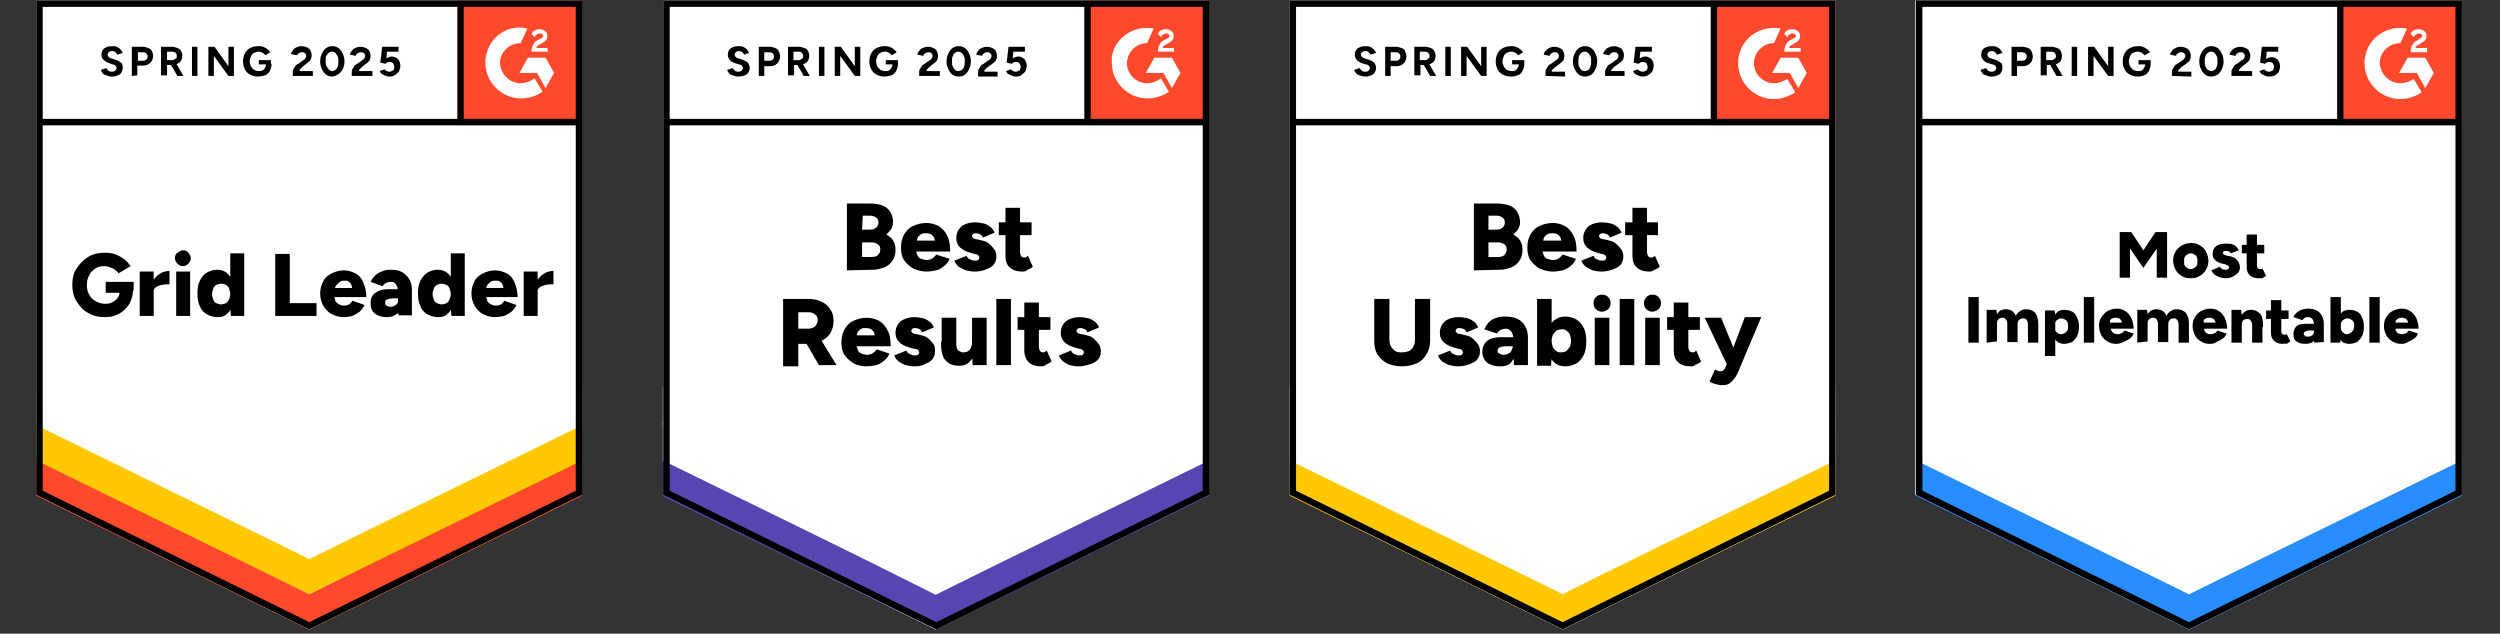 <?xml version="1.0" encoding="utf-8"?>
<!-- Generator: Adobe Illustrator 28.1.0, SVG Export Plug-In . SVG Version: 6.00 Build 0)  -->
<svg version="1.1" id="Layer_2_00000071523587822772704410000013759885992199646606_"
	 xmlns="http://www.w3.org/2000/svg" xmlns:xlink="http://www.w3.org/1999/xlink" x="0px" y="0px" viewBox="0 0 411.5 104.3"
	 style="enable-background:new 0 0 411.5 104.3;" xml:space="preserve">
<rect x="0" y="0" width="411.5" height="104.3" fill="#333333" stroke="none"/>
<style type="text/css">
	.st0{fill:#FFFFFF;}
	.st1{fill:#FF492C;}
	.st2{clip-path:url(#SVGID_00000126309124030629258900000016250745142754868637_);}
	.st3{fill-rule:evenodd;clip-rule:evenodd;fill:#FFFFFF;}
	.st4{fill:none;stroke:#000000;stroke-width:1.06;}
	.st5{fill:#288DFF;}
	.st6{clip-path:url(#SVGID_00000067946990688341791850000016229176545526587314_);}
	.st7{fill:none;stroke:#000000;stroke-width:1.06;}
	.st8{fill:#5746B2;}
	.st9{clip-path:url(#SVGID_00000093161702249326919250000012132833549679601085_);}
	.st10{fill:#FFC800;}
	.st11{clip-path:url(#SVGID_00000049943122734114105680000012287110786759532710_);}
	.st12{fill:none;stroke:#000000;stroke-width:1.059;}
</style>
<g>
	<path class="st0" d="M315.4,81.5l44.9,22.1l44.9-22.1V0.1h-89.9V81.5z"/>
	<path class="st0" d="M315.4,81.5l44.9,22.1l44.9-22.1V0.1h-89.9V81.5z"/>
	<path d="M327.9,12.6c-0.2,0-0.5,0-0.7-0.1c-0.2-0.1-0.4-0.1-0.6-0.2c-0.2-0.1-0.3-0.2-0.4-0.4c-0.1-0.1-0.2-0.3-0.2-0.4l0.9-0.3
		c0.1,0.2,0.2,0.3,0.3,0.4s0.3,0.2,0.6,0.2c0.2,0,0.4,0,0.6-0.2c0.1-0.1,0.2-0.3,0.2-0.4c0-0.1-0.1-0.3-0.2-0.4
		c-0.1-0.1-0.3-0.2-0.5-0.2l-0.6-0.2c-0.2-0.1-0.4-0.1-0.6-0.3c-0.2-0.1-0.3-0.3-0.4-0.4c-0.1-0.2-0.2-0.4-0.2-0.6
		c0-0.5,0.1-0.8,0.4-1.1c0.3-0.2,0.7-0.4,1.3-0.4c0.3,0,0.6,0,0.8,0.1c0.2,0.1,0.4,0.2,0.6,0.4c0.2,0.2,0.3,0.4,0.4,0.6L328.7,9
		c-0.1-0.2-0.2-0.3-0.3-0.4c-0.1-0.1-0.3-0.2-0.6-0.2c-0.2,0-0.4,0.1-0.5,0.2c-0.1,0.1-0.2,0.3-0.2,0.4c0,0.1,0.1,0.3,0.2,0.4
		c0.1,0.1,0.2,0.1,0.4,0.2l0.6,0.2c0.4,0.1,0.7,0.3,1,0.5s0.3,0.6,0.3,0.9c0,0.3-0.1,0.5-0.2,0.7c-0.1,0.2-0.3,0.4-0.6,0.5
		C328.6,12.5,328.2,12.6,327.9,12.6z M331.1,12.5V7.7h1.8c0.3,0,0.6,0.1,0.9,0.2c0.3,0.1,0.5,0.3,0.6,0.6c0.1,0.2,0.2,0.5,0.2,0.8
		s-0.1,0.6-0.2,0.8c-0.1,0.2-0.3,0.4-0.6,0.6c-0.2,0.1-0.5,0.2-0.9,0.2H332v1.6L331.1,12.5z M332,10h0.9c0.2,0,0.4-0.1,0.5-0.2
		c0.1-0.1,0.2-0.3,0.2-0.5c0-0.2-0.1-0.4-0.2-0.5c-0.1-0.1-0.3-0.2-0.6-0.2H332V10z M335.9,12.5V7.7h1.8c0.3,0,0.6,0.1,0.9,0.2
		c0.3,0.1,0.5,0.3,0.6,0.5c0.1,0.2,0.2,0.5,0.2,0.8c0,0.3-0.1,0.6-0.2,0.8c-0.1,0.2-0.4,0.4-0.6,0.5c-0.3,0.1-0.6,0.2-0.9,0.2h-0.8
		v1.7H335.9z M338.5,12.5l-1.1-1.9l0.7-0.5l1.4,2.4H338.5z M336.8,9.9h0.8c0.1,0,0.3,0,0.4-0.1c0.1-0.1,0.2-0.1,0.3-0.2
		s0.1-0.2,0.1-0.4c0-0.2-0.1-0.4-0.2-0.5c-0.1-0.1-0.3-0.2-0.6-0.2h-0.8V9.9z M341,12.5V7.7h0.9v4.8H341z M343.7,12.5V7.7h1l2.3,3.2
		V7.7h0.9v4.8H347l-2.4-3.3v3.3H343.7z M351.9,12.6c-0.5,0-0.9-0.1-1.3-0.3c-0.4-0.2-0.7-0.5-0.9-0.9c-0.2-0.4-0.3-0.8-0.3-1.3
		c0-0.5,0.1-0.9,0.3-1.3c0.2-0.4,0.5-0.7,0.9-0.9c0.4-0.2,0.8-0.3,1.3-0.3c0.3,0,0.6,0,0.8,0.1c0.2,0.1,0.5,0.2,0.7,0.4
		c0.2,0.1,0.3,0.3,0.5,0.5L353,9.1c-0.1-0.1-0.2-0.2-0.3-0.3c-0.1-0.1-0.3-0.2-0.4-0.2c-0.1-0.1-0.3-0.1-0.4-0.1
		c-0.3,0-0.6,0.1-0.8,0.2c-0.2,0.1-0.4,0.3-0.5,0.6s-0.2,0.5-0.2,0.8c0,0.3,0.1,0.6,0.2,0.8s0.3,0.4,0.5,0.6
		c0.2,0.1,0.5,0.2,0.8,0.2c0.2,0,0.5,0,0.6-0.1c0.2-0.1,0.3-0.2,0.4-0.4c0.1-0.2,0.2-0.4,0.2-0.6l0.9-0.1c0,0.4-0.1,0.8-0.3,1.2
		c-0.2,0.3-0.4,0.6-0.8,0.7C352.7,12.5,352.3,12.6,351.9,12.6z M352,10.6V9.9h2v0.6l-0.5,0.1H352z M357.5,12.5v-0.7
		c0-0.1,0-0.3,0.1-0.4c0.1-0.2,0.2-0.3,0.3-0.5c0.1-0.2,0.3-0.3,0.5-0.4l0.7-0.5c0.1-0.1,0.2-0.1,0.3-0.2c0.1-0.1,0.2-0.2,0.2-0.3
		c0.1-0.1,0.1-0.2,0.1-0.3c0-0.1,0-0.2-0.1-0.3c-0.1-0.1-0.1-0.2-0.2-0.2c-0.1-0.1-0.2-0.1-0.4-0.1c-0.1,0-0.3,0-0.4,0.1
		c-0.1,0.1-0.2,0.1-0.3,0.2c-0.1,0.1-0.1,0.2-0.1,0.3l-1-0.2c0-0.2,0.1-0.4,0.3-0.6c0.1-0.2,0.3-0.4,0.6-0.5
		c0.2-0.1,0.5-0.2,0.8-0.2c0.4,0,0.7,0.1,0.9,0.2c0.3,0.1,0.5,0.3,0.6,0.5c0.1,0.2,0.2,0.5,0.2,0.8s-0.1,0.6-0.2,0.8
		c-0.2,0.2-0.4,0.4-0.7,0.6l-0.7,0.5c-0.1,0.1-0.2,0.2-0.3,0.3c-0.1,0.1-0.2,0.2-0.2,0.4h2.2v0.8L357.5,12.5z M364,12.6
		c-0.4,0-0.7-0.1-1-0.3c-0.3-0.2-0.5-0.5-0.7-0.9c-0.2-0.4-0.3-0.8-0.3-1.3c0-0.5,0.1-0.9,0.3-1.3c0.2-0.4,0.4-0.7,0.7-0.9
		c0.3-0.2,0.6-0.3,1-0.3c0.4,0,0.7,0.1,1,0.3c0.3,0.2,0.5,0.5,0.7,0.9s0.3,0.8,0.3,1.3c0,0.5-0.1,0.9-0.3,1.3s-0.4,0.7-0.7,0.9
		C364.8,12.4,364.4,12.6,364,12.6z M364,11.7c0.2,0,0.4-0.1,0.5-0.2c0.2-0.1,0.3-0.3,0.4-0.6c0.1-0.2,0.1-0.5,0.1-0.8
		c0-0.3,0-0.6-0.1-0.8c-0.1-0.2-0.2-0.4-0.4-0.6s-0.3-0.2-0.6-0.2c-0.2,0-0.4,0.1-0.5,0.2c-0.2,0.1-0.3,0.3-0.4,0.6
		c-0.1,0.2-0.1,0.5-0.1,0.8c0,0.3,0,0.6,0.1,0.8c0.1,0.2,0.2,0.4,0.4,0.6C363.7,11.6,363.8,11.7,364,11.7z M367.3,12.5v-0.7
		c0-0.1,0-0.3,0.1-0.4c0.1-0.2,0.2-0.3,0.3-0.5c0.1-0.2,0.3-0.3,0.5-0.4l0.7-0.5c0.1-0.1,0.2-0.1,0.3-0.2c0.1-0.1,0.2-0.2,0.2-0.3
		c0.1-0.1,0.1-0.2,0.1-0.3c0-0.1,0-0.2-0.1-0.3c-0.1-0.1-0.1-0.2-0.2-0.2c-0.1-0.1-0.2-0.1-0.4-0.1c-0.1,0-0.3,0-0.4,0.1
		c-0.1,0.1-0.2,0.1-0.3,0.2c-0.1,0.1-0.1,0.2-0.1,0.3l-1-0.2c0-0.2,0.1-0.4,0.3-0.6c0.1-0.2,0.3-0.4,0.6-0.5
		c0.2-0.1,0.5-0.2,0.8-0.2c0.4,0,0.7,0.1,0.9,0.2c0.3,0.1,0.5,0.3,0.6,0.5c0.1,0.2,0.2,0.5,0.2,0.8c0,0.3-0.1,0.6-0.2,0.8
		c-0.2,0.2-0.4,0.4-0.7,0.6L369,11c-0.1,0.1-0.2,0.2-0.3,0.3c-0.1,0.1-0.2,0.2-0.2,0.4h2.2v0.8H367.3z M373.6,12.6
		c-0.2,0-0.4,0-0.7-0.1c-0.2-0.1-0.4-0.2-0.6-0.3c-0.2-0.1-0.3-0.3-0.4-0.5l0.8-0.3c0.1,0.1,0.2,0.3,0.4,0.3
		c0.1,0.1,0.3,0.1,0.4,0.1c0.2,0,0.4-0.1,0.6-0.2c0.1-0.1,0.2-0.3,0.2-0.6c0-0.2-0.1-0.4-0.2-0.6c-0.1-0.1-0.3-0.2-0.6-0.2
		c-0.1,0-0.3,0-0.4,0.1c-0.1,0.1-0.2,0.1-0.3,0.2l-0.8-0.2l0.3-2.6h2.7v0.8h-1.9L373,9.7c0.1-0.1,0.3-0.1,0.4-0.2
		c0.1,0,0.3-0.1,0.5-0.1c0.3,0,0.5,0.1,0.7,0.2c0.2,0.1,0.4,0.3,0.5,0.5c0.1,0.2,0.2,0.5,0.2,0.8c0,0.3-0.1,0.6-0.2,0.9
		c-0.1,0.2-0.4,0.4-0.6,0.6C374.2,12.5,373.9,12.6,373.6,12.6z"/>
	<g>
		<path d="M348.9,45.7v-7.5h1.9l2,3l2-3h1.9v7.5H355v-4.8l-2.2,3.2l-2.2-3.2v4.8H348.9z M360.6,45.8c-0.6,0-1.1-0.1-1.5-0.4
			c-0.4-0.2-0.8-0.6-1-1c-0.2-0.4-0.4-0.9-0.4-1.5c0-0.6,0.1-1,0.4-1.5c0.2-0.4,0.6-0.7,1-1c0.4-0.2,0.9-0.4,1.5-0.4
			c0.6,0,1.1,0.1,1.5,0.4c0.4,0.2,0.8,0.6,1,1c0.2,0.4,0.4,0.9,0.4,1.5c0,0.6-0.1,1-0.4,1.5c-0.2,0.4-0.6,0.8-1,1
			C361.7,45.7,361.2,45.8,360.6,45.8z M360.6,44.3c0.2,0,0.4-0.1,0.6-0.2c0.2-0.1,0.3-0.3,0.4-0.4c0.1-0.2,0.1-0.4,0.1-0.7
			c0-0.2,0-0.5-0.1-0.7c-0.1-0.2-0.2-0.3-0.4-0.4c-0.2-0.1-0.4-0.2-0.6-0.2c-0.2,0-0.4,0.1-0.6,0.2c-0.2,0.1-0.3,0.3-0.4,0.4
			c-0.1,0.2-0.1,0.4-0.1,0.7c0,0.3,0,0.5,0.1,0.7c0.1,0.2,0.2,0.3,0.4,0.4C360.2,44.2,360.4,44.3,360.6,44.3z M366.3,45.8
			c-0.4,0-0.7-0.1-1-0.2c-0.3-0.1-0.6-0.3-0.8-0.4c-0.2-0.2-0.4-0.4-0.5-0.7l1.4-0.6c0.1,0.2,0.2,0.3,0.4,0.4s0.3,0.1,0.5,0.1
			c0.2,0,0.3,0,0.4-0.1c0.1-0.1,0.2-0.1,0.2-0.3c0-0.1-0.1-0.2-0.2-0.3c-0.1-0.1-0.3-0.1-0.4-0.2l-0.5-0.1c-0.5-0.1-0.9-0.3-1.2-0.6
			c-0.3-0.3-0.4-0.6-0.4-1c0-0.6,0.2-1,0.6-1.3c0.4-0.3,0.9-0.4,1.6-0.4c0.4,0,0.7,0,1,0.1c0.3,0.1,0.5,0.2,0.7,0.4
			c0.2,0.2,0.3,0.4,0.4,0.6l-1.3,0.5c-0.1-0.1-0.2-0.3-0.3-0.3c-0.2-0.1-0.3-0.1-0.5-0.1c-0.2,0-0.3,0-0.4,0.1
			c-0.1,0.1-0.1,0.2-0.1,0.3c0,0.1,0.1,0.2,0.2,0.2c0.1,0.1,0.3,0.1,0.5,0.2l0.6,0.1c0.3,0.1,0.6,0.2,0.8,0.4
			c0.2,0.2,0.4,0.4,0.5,0.6c0.1,0.2,0.2,0.5,0.2,0.8c0,0.3-0.1,0.6-0.3,0.9c-0.2,0.2-0.5,0.4-0.8,0.6
			C367.2,45.7,366.8,45.8,366.3,45.8z M371.7,45.8c-0.6,0-1.1-0.2-1.4-0.5c-0.3-0.3-0.5-0.7-0.5-1.3v-5.4h1.7v5c0,0.2,0,0.4,0.1,0.5
			c0.1,0.1,0.2,0.2,0.4,0.2c0.1,0,0.1,0,0.2,0c0.1,0,0.2-0.1,0.2-0.1l0.6,1.2c-0.2,0.1-0.4,0.3-0.6,0.4
			C372.2,45.8,372,45.8,371.7,45.8z M369,41.7v-1.4h3.7v1.4H369z M324,56.4v-7.5h1.7v7.5H324z M327,56.4v-5.4h1.6l0.1,0.7
			c0.2-0.3,0.4-0.5,0.6-0.6c0.3-0.1,0.5-0.2,0.8-0.2c0.4,0,0.8,0.1,1.1,0.3c0.3,0.2,0.5,0.5,0.6,0.8c0.2-0.4,0.4-0.6,0.7-0.8
			c0.3-0.2,0.6-0.3,1-0.3c0.6,0,1.1,0.2,1.5,0.6c0.3,0.4,0.5,1,0.5,1.8v3.1h-1.7v-2.8c0-0.3,0-0.5-0.1-0.7c-0.1-0.2-0.1-0.3-0.3-0.4
			c-0.1-0.1-0.2-0.1-0.4-0.1c-0.3,0-0.5,0.1-0.7,0.3c-0.2,0.2-0.2,0.5-0.2,0.8v2.8h-1.7v-2.8c0-0.3,0-0.5-0.1-0.7
			c-0.1-0.2-0.2-0.3-0.3-0.4c-0.1-0.1-0.3-0.1-0.4-0.1c-0.3,0-0.5,0.1-0.7,0.3c-0.2,0.2-0.2,0.5-0.2,0.8v2.8L327,56.4z M336.6,58.6
			v-7.5h1.6l0.1,1v6.5L336.6,58.6z M339.8,56.6c-0.4,0-0.8-0.1-1.1-0.3c-0.3-0.2-0.5-0.6-0.7-1c-0.1-0.4-0.2-0.9-0.2-1.5
			c0-0.6,0.1-1.1,0.2-1.5c0.1-0.4,0.4-0.7,0.7-1c0.3-0.2,0.7-0.3,1.1-0.3c0.5,0,0.9,0.1,1.3,0.3c0.4,0.2,0.6,0.6,0.8,1
			c0.2,0.4,0.3,0.9,0.3,1.5c0,0.6-0.1,1.1-0.3,1.5c-0.2,0.4-0.5,0.7-0.8,1C340.7,56.4,340.3,56.6,339.8,56.6z M339.3,55
			c0.2,0,0.4-0.1,0.6-0.2c0.2-0.1,0.3-0.3,0.4-0.4c0.1-0.2,0.1-0.4,0.1-0.7c0-0.2,0-0.5-0.1-0.7c-0.1-0.2-0.2-0.3-0.4-0.4
			c-0.2-0.1-0.4-0.2-0.6-0.2s-0.4,0.1-0.6,0.2c-0.2,0.1-0.3,0.3-0.4,0.4c-0.1,0.2-0.1,0.4-0.1,0.7c0,0.3,0,0.5,0.1,0.7
			c0.1,0.2,0.2,0.3,0.4,0.4C338.9,55,339.1,55,339.3,55z M343,56.4v-7.5h1.7v7.5H343z M348.4,56.6c-0.6,0-1.1-0.1-1.5-0.4
			c-0.4-0.2-0.8-0.6-1-1c-0.2-0.4-0.4-0.9-0.4-1.5c0-0.6,0.1-1.1,0.4-1.5s0.6-0.8,1-1c0.4-0.2,0.9-0.4,1.5-0.4c0.5,0,1,0.1,1.4,0.4
			c0.4,0.2,0.7,0.6,1,1.1c0.2,0.5,0.4,1.1,0.4,1.8h-4l0.2-0.2c0,0.2,0.1,0.5,0.2,0.6c0.1,0.2,0.2,0.3,0.4,0.4
			c0.2,0.1,0.4,0.1,0.6,0.1c0.3,0,0.5-0.1,0.7-0.2c0.2-0.1,0.3-0.3,0.4-0.4l1.5,0.5c-0.1,0.3-0.3,0.6-0.6,0.8
			c-0.3,0.2-0.6,0.4-0.9,0.5C349.1,56.5,348.7,56.6,348.4,56.6z M347.3,53.3l-0.2-0.2h2.4l-0.2,0.2c0-0.3-0.1-0.5-0.2-0.6
			c-0.1-0.2-0.2-0.3-0.4-0.3c-0.2-0.1-0.3-0.1-0.5-0.1c-0.2,0-0.3,0-0.5,0.1c-0.2,0.1-0.3,0.2-0.4,0.3
			C347.3,52.8,347.3,53,347.3,53.3z M351.8,56.4v-5.4h1.6l0.1,0.7c0.2-0.3,0.4-0.5,0.6-0.6c0.3-0.1,0.5-0.2,0.8-0.2
			c0.4,0,0.8,0.1,1.1,0.3c0.3,0.2,0.5,0.5,0.6,0.8c0.2-0.4,0.4-0.6,0.7-0.8c0.3-0.2,0.6-0.3,1-0.3c0.6,0,1.1,0.2,1.5,0.6
			c0.3,0.4,0.5,1,0.5,1.8v3.1h-1.7v-2.8c0-0.3,0-0.5-0.1-0.7c-0.1-0.2-0.2-0.3-0.3-0.4c-0.1-0.1-0.3-0.1-0.4-0.1
			c-0.3,0-0.5,0.1-0.7,0.3s-0.2,0.5-0.2,0.8v2.8h-1.7v-2.8c0-0.3,0-0.5-0.1-0.7c-0.1-0.2-0.1-0.3-0.3-0.4c-0.1-0.1-0.2-0.1-0.4-0.1
			c-0.3,0-0.5,0.1-0.7,0.3c-0.2,0.2-0.2,0.5-0.2,0.8v2.8L351.8,56.4z M363.8,56.6c-0.6,0-1.1-0.1-1.5-0.4c-0.4-0.2-0.8-0.6-1-1
			c-0.2-0.4-0.4-0.9-0.4-1.5c0-0.6,0.1-1.1,0.4-1.5c0.2-0.4,0.6-0.8,1-1c0.4-0.2,0.9-0.4,1.5-0.4c0.5,0,1,0.1,1.4,0.4
			c0.4,0.2,0.7,0.6,1,1.1c0.2,0.5,0.4,1.1,0.4,1.8h-4l0.2-0.2c0,0.2,0,0.5,0.1,0.6c0.1,0.2,0.2,0.3,0.4,0.4c0.2,0.1,0.4,0.1,0.6,0.1
			c0.3,0,0.5-0.1,0.7-0.2c0.2-0.1,0.3-0.3,0.4-0.4l1.5,0.5c-0.1,0.3-0.3,0.6-0.6,0.8s-0.6,0.4-0.9,0.5
			C364.6,56.5,364.2,56.6,363.8,56.6z M362.7,53.3l-0.2-0.2h2.4l-0.2,0.2c0-0.3-0.1-0.5-0.2-0.6c-0.1-0.2-0.2-0.3-0.4-0.3
			c-0.2-0.1-0.3-0.1-0.5-0.1c-0.2,0-0.3,0-0.5,0.1c-0.2,0.1-0.3,0.2-0.4,0.3C362.8,52.8,362.7,53,362.7,53.3z M367.3,56.4v-5.4h1.6
			l0.1,1v4.4H367.3z M370.7,56.4v-2.8h1.7v2.8H370.7z M370.7,53.7c0-0.3,0-0.5-0.1-0.7c-0.1-0.2-0.2-0.3-0.3-0.4
			c-0.1-0.1-0.3-0.1-0.4-0.1c-0.3,0-0.6,0.1-0.7,0.3c-0.2,0.2-0.2,0.5-0.2,0.8h-0.5c0-0.6,0.1-1,0.3-1.4c0.2-0.4,0.4-0.7,0.7-0.9
			c0.3-0.2,0.6-0.3,1-0.3c0.4,0,0.8,0.1,1.1,0.3s0.5,0.4,0.7,0.8c0.1,0.4,0.2,0.8,0.2,1.4v0.3L370.7,53.7z M375.7,56.6
			c-0.6,0-1.1-0.2-1.4-0.5c-0.3-0.3-0.5-0.7-0.5-1.3v-5.4h1.7v5c0,0.2,0,0.4,0.1,0.5c0.1,0.1,0.2,0.2,0.4,0.2c0.1,0,0.1,0,0.2,0
			c0.1,0,0.2-0.1,0.2-0.1l0.6,1.2c-0.2,0.1-0.4,0.3-0.6,0.4C376.2,56.5,376,56.6,375.7,56.6z M373,52.5v-1.4h3.7v1.4H373z
			 M380.9,56.4l0-1.2v-1.5c0-0.3,0-0.5-0.1-0.8c-0.1-0.2-0.1-0.4-0.3-0.5c-0.1-0.1-0.3-0.2-0.6-0.2c-0.2,0-0.4,0-0.5,0.1
			c-0.1,0.1-0.3,0.2-0.4,0.4l-1.5-0.5c0.1-0.3,0.3-0.5,0.5-0.7c0.2-0.2,0.5-0.4,0.8-0.5c0.3-0.1,0.7-0.2,1.1-0.2
			c0.6,0,1,0.1,1.4,0.3c0.4,0.2,0.7,0.5,0.9,0.9c0.2,0.4,0.3,0.8,0.3,1.3l0,3L380.9,56.4z M379.5,56.6c-0.6,0-1.1-0.1-1.5-0.4
			c-0.4-0.3-0.5-0.7-0.5-1.2c0-0.6,0.2-1,0.5-1.3s0.9-0.4,1.5-0.4h1.5v1.1h-0.8c-0.4,0-0.6,0.1-0.8,0.2c-0.2,0.1-0.2,0.2-0.2,0.4
			c0,0.1,0.1,0.2,0.2,0.3c0.1,0.1,0.3,0.1,0.5,0.1c0.2,0,0.4,0,0.5-0.1c0.2-0.1,0.3-0.2,0.4-0.4c0.1-0.1,0.1-0.3,0.1-0.5h0.4
			c0,0.7-0.1,1.3-0.4,1.7C380.6,56.4,380.1,56.6,379.5,56.6z M383.6,56.4v-7.5h1.7v6.5l-0.1,1H383.6z M386.7,56.6
			c-0.4,0-0.8-0.1-1.1-0.3c-0.3-0.2-0.5-0.6-0.7-1c-0.1-0.4-0.2-0.9-0.2-1.5c0-0.6,0.1-1.1,0.2-1.5c0.1-0.4,0.4-0.7,0.7-1
			c0.3-0.2,0.7-0.3,1.1-0.3c0.5,0,0.9,0.1,1.3,0.3c0.4,0.2,0.7,0.6,0.8,1c0.2,0.4,0.3,0.9,0.3,1.5c0,0.6-0.1,1.1-0.3,1.5
			c-0.2,0.4-0.5,0.7-0.8,1C387.7,56.4,387.3,56.6,386.7,56.6z M386.3,55c0.2,0,0.4-0.1,0.6-0.2c0.2-0.1,0.3-0.3,0.4-0.4
			c0.1-0.2,0.2-0.4,0.2-0.7c0-0.2,0-0.5-0.1-0.7c-0.1-0.2-0.2-0.3-0.4-0.4c-0.2-0.1-0.4-0.2-0.6-0.2c-0.2,0-0.4,0.1-0.6,0.2
			c-0.2,0.1-0.3,0.3-0.4,0.4c-0.1,0.2-0.1,0.4-0.1,0.7c0,0.3,0,0.5,0.1,0.7c0.1,0.2,0.2,0.3,0.4,0.4C385.9,55,386.1,55,386.3,55z
			 M390,56.4v-7.5h1.7v7.5H390z M395.3,56.6c-0.6,0-1-0.1-1.5-0.4c-0.4-0.2-0.8-0.6-1-1c-0.2-0.4-0.4-0.9-0.4-1.5
			c0-0.6,0.1-1.1,0.4-1.5c0.2-0.4,0.6-0.8,1-1c0.4-0.2,0.9-0.4,1.5-0.4c0.5,0,1,0.1,1.4,0.4c0.4,0.2,0.7,0.6,1,1.1
			c0.2,0.5,0.4,1.1,0.4,1.8h-4l0.2-0.2c0,0.2,0,0.5,0.1,0.6c0.1,0.2,0.2,0.3,0.4,0.4c0.2,0.1,0.4,0.1,0.6,0.1c0.3,0,0.5-0.1,0.7-0.2
			c0.2-0.1,0.3-0.3,0.4-0.4l1.5,0.5c-0.1,0.3-0.3,0.6-0.6,0.8c-0.3,0.2-0.6,0.4-0.9,0.5C396.1,56.5,395.7,56.6,395.3,56.6z
			 M394.3,53.3l-0.2-0.2h2.4l-0.1,0.2c0-0.3-0.1-0.5-0.2-0.6c-0.1-0.2-0.2-0.3-0.4-0.3c-0.2-0.1-0.3-0.1-0.5-0.1
			c-0.2,0-0.3,0-0.5,0.1c-0.2,0.1-0.3,0.2-0.4,0.3C394.3,52.8,394.3,53,394.3,53.3z"/>
	</g>
	<path class="st1" d="M384.7,0.1h20.5v20.5h-20.5V0.1z"/>
	<g>
		<defs>
			<rect id="SVGID_1_" x="384.7" y="0.1" width="20.5" height="20.5"/>
		</defs>
		<clipPath id="SVGID_00000061441918934862769160000002022359878376774818_">
			<use xlink:href="#SVGID_1_"  style="overflow:visible;"/>
		</clipPath>
		<g style="clip-path:url(#SVGID_00000061441918934862769160000002022359878376774818_);">
			<path class="st3" d="M399.4,7.9h-1.8c0-0.3,0.2-0.4,0.6-0.6l0.3-0.2c0.6-0.3,0.9-0.6,0.9-1.2c0-0.3-0.1-0.6-0.4-0.8
				c-0.3-0.2-0.6-0.3-0.9-0.3c-0.3,0-0.6,0.1-0.8,0.2c-0.2,0.1-0.4,0.3-0.5,0.6l0.5,0.5c0.2-0.4,0.5-0.6,0.9-0.6
				c0.3,0,0.5,0.2,0.5,0.4c0,0.2-0.1,0.3-0.5,0.5L398,6.6c-0.5,0.2-0.8,0.5-0.9,0.8c-0.2,0.3-0.3,0.7-0.3,1.1v0.1h2.7V7.9L399.4,7.9
				z M399.2,9.5h-2.9l-1.4,2.5h2.9l1.4,2.5l1.4-2.5L399.2,9.5z"/>
			<path class="st3" d="M395.1,13.7c-1.8,0-3.3-1.5-3.4-3.3c0-1.8,1.5-3.3,3.4-3.3l1.1-2.4c-3.2-0.6-6.3,1.4-6.9,4.6
				c-0.1,0.4-0.1,0.8-0.1,1.1c0,3.2,2.6,5.9,5.9,5.9c0,0,0,0,0,0c1.2,0,2.5-0.4,3.5-1.1l-1.3-2.2C396.7,13.4,395.9,13.7,395.1,13.7z
				"/>
			<path class="st4" d="M385.2,0.7v19.4"/>
		</g>
	</g>
	<path class="st5" d="M315.4,81.6v-6.3l44.9,22.5l44.9-22.5v6.3l-44.9,22L315.4,81.6z"/>
	<path class="st0" d="M315.4,75.8v-6.3L360.3,92l44.9-22.5v6.3l-44.9,22C360.3,97.8,315.4,75.8,315.4,75.8z"/>
	<path class="st0" d="M315.4,70v-6.3l44.9,22.5l44.9-22.5V70l-44.9,22L315.4,70z"/>
	<path class="st4" d="M404.7,81.1L360.3,103l-44.4-21.9V0.6h88.8V81.1z M404.8,20.1H316"/>
</g>
<g>
	<path class="st0" d="M109.1,81.5l44.9,22.1L199,81.5V0.1h-89.8V81.5z"/>
	<path class="st0" d="M109.1,81.5l44.9,22.1L199,81.5V0.1h-89.8V81.5z"/>
	<path d="M121.6,12.6c-0.2,0-0.5,0-0.7-0.1c-0.2-0.1-0.4-0.1-0.6-0.2c-0.2-0.1-0.3-0.2-0.4-0.4c-0.1-0.1-0.2-0.3-0.2-0.4l0.9-0.3
		c0.1,0.2,0.2,0.3,0.3,0.4c0.1,0.1,0.3,0.2,0.6,0.2c0.2,0,0.4,0,0.6-0.2c0.1-0.1,0.2-0.3,0.2-0.4c0-0.1-0.1-0.3-0.2-0.4
		c-0.1-0.1-0.3-0.2-0.5-0.2l-0.6-0.2c-0.2-0.1-0.4-0.1-0.6-0.3c-0.2-0.1-0.3-0.3-0.4-0.4c-0.1-0.2-0.2-0.4-0.2-0.6
		c0-0.5,0.1-0.8,0.4-1.1c0.3-0.2,0.7-0.4,1.3-0.4c0.3,0,0.6,0,0.8,0.1c0.2,0.1,0.4,0.2,0.6,0.4c0.2,0.2,0.3,0.4,0.4,0.6L122.5,9
		c-0.1-0.2-0.2-0.3-0.3-0.4c-0.1-0.1-0.3-0.2-0.6-0.2c-0.2,0-0.4,0.1-0.5,0.2c-0.1,0.1-0.2,0.3-0.2,0.4c0,0.1,0.1,0.3,0.2,0.4
		c0.1,0.1,0.2,0.1,0.4,0.2l0.6,0.2c0.4,0.1,0.7,0.3,1,0.5c0.2,0.3,0.3,0.6,0.3,0.9c0,0.3-0.1,0.5-0.2,0.7c-0.1,0.2-0.3,0.4-0.6,0.5
		C122.3,12.5,122,12.6,121.6,12.6z M124.9,12.5V7.7h1.8c0.3,0,0.6,0.1,0.9,0.2c0.3,0.1,0.5,0.3,0.6,0.6c0.1,0.2,0.2,0.5,0.2,0.8
		c0,0.3-0.1,0.6-0.2,0.8c-0.1,0.2-0.3,0.4-0.6,0.6c-0.2,0.1-0.5,0.2-0.9,0.2h-0.9v1.6L124.9,12.5z M125.8,10h0.9
		c0.2,0,0.4-0.1,0.5-0.2c0.1-0.1,0.2-0.3,0.2-0.5c0-0.2-0.1-0.4-0.2-0.5c-0.1-0.1-0.3-0.2-0.6-0.2h-0.8L125.8,10z M129.7,12.5V7.7
		h1.8c0.3,0,0.6,0.1,0.9,0.2c0.3,0.1,0.5,0.3,0.6,0.5c0.1,0.2,0.2,0.5,0.2,0.8c0,0.3-0.1,0.6-0.2,0.8c-0.1,0.2-0.4,0.4-0.6,0.5
		c-0.3,0.1-0.6,0.2-0.9,0.2h-0.8v1.7H129.7z M132.3,12.5l-1.1-1.9l0.7-0.5l1.4,2.4H132.3z M130.6,9.9h0.8c0.1,0,0.3,0,0.4-0.1
		c0.1-0.1,0.2-0.1,0.3-0.2s0.1-0.2,0.1-0.4c0-0.2-0.1-0.4-0.2-0.5c-0.1-0.1-0.3-0.2-0.6-0.2h-0.8V9.9z M134.8,12.5V7.7h0.9v4.8
		H134.8z M137.4,12.5V7.7h1l2.3,3.2V7.7h0.9v4.8h-0.9l-2.4-3.3v3.3H137.4z M145.6,12.6c-0.5,0-0.9-0.1-1.3-0.3
		c-0.4-0.2-0.7-0.5-0.9-0.9c-0.2-0.4-0.3-0.8-0.3-1.3c0-0.5,0.1-0.9,0.3-1.3c0.2-0.4,0.5-0.7,0.9-0.9c0.4-0.2,0.8-0.3,1.3-0.3
		c0.3,0,0.6,0,0.8,0.1c0.2,0.1,0.5,0.2,0.7,0.4c0.2,0.1,0.3,0.3,0.5,0.5l-0.8,0.5c-0.1-0.1-0.2-0.2-0.3-0.3
		c-0.1-0.1-0.3-0.2-0.4-0.2c-0.1-0.1-0.3-0.1-0.4-0.1c-0.3,0-0.6,0.1-0.8,0.2c-0.2,0.1-0.4,0.3-0.5,0.6c-0.1,0.2-0.2,0.5-0.2,0.8
		c0,0.3,0.1,0.6,0.2,0.8c0.1,0.2,0.3,0.4,0.5,0.6c0.2,0.1,0.5,0.2,0.8,0.2c0.2,0,0.5,0,0.6-0.1c0.2-0.1,0.3-0.2,0.4-0.4
		c0.1-0.2,0.2-0.4,0.2-0.6l0.9-0.1c0,0.4-0.1,0.8-0.3,1.2c-0.2,0.3-0.4,0.6-0.8,0.7C146.4,12.5,146,12.6,145.6,12.6z M145.8,10.7
		V9.9h2v0.6l-0.5,0.1H145.8z M151.3,12.5v-0.7c0-0.1,0-0.3,0.1-0.4c0.1-0.2,0.2-0.3,0.3-0.5c0.1-0.2,0.3-0.3,0.5-0.4l0.7-0.5
		c0.1-0.1,0.2-0.1,0.3-0.2s0.2-0.2,0.2-0.3c0.1-0.1,0.1-0.2,0.1-0.3c0-0.1,0-0.2-0.1-0.3c-0.1-0.1-0.1-0.2-0.2-0.2
		c-0.1-0.1-0.2-0.1-0.4-0.1c-0.1,0-0.3,0-0.4,0.1c-0.1,0.1-0.2,0.1-0.3,0.2c-0.1,0.1-0.1,0.2-0.1,0.3l-1-0.2c0-0.2,0.1-0.4,0.3-0.6
		c0.1-0.2,0.3-0.4,0.6-0.5c0.2-0.1,0.5-0.2,0.8-0.2c0.4,0,0.7,0.1,0.9,0.2c0.3,0.1,0.5,0.3,0.6,0.5c0.1,0.2,0.2,0.5,0.2,0.8
		c0,0.3-0.1,0.6-0.2,0.8c-0.2,0.2-0.4,0.4-0.7,0.6L153,11c-0.1,0.1-0.2,0.2-0.3,0.3c-0.1,0.1-0.2,0.2-0.2,0.4h2.2v0.8L151.3,12.5z
		 M157.8,12.6c-0.4,0-0.7-0.1-1-0.3c-0.3-0.2-0.5-0.5-0.7-0.9c-0.2-0.4-0.3-0.8-0.3-1.3c0-0.5,0.1-0.9,0.3-1.3
		c0.2-0.4,0.4-0.7,0.7-0.9c0.3-0.2,0.6-0.3,1-0.3c0.4,0,0.7,0.1,1,0.3c0.3,0.2,0.5,0.5,0.7,0.9c0.2,0.4,0.3,0.8,0.3,1.3
		c0,0.5-0.1,0.9-0.3,1.3s-0.4,0.7-0.7,0.9C158.5,12.5,158.2,12.6,157.8,12.6z M157.8,11.7c0.2,0,0.4-0.1,0.5-0.2
		c0.2-0.1,0.3-0.3,0.4-0.6c0.1-0.2,0.1-0.5,0.1-0.8c0-0.3,0-0.6-0.1-0.8c-0.1-0.2-0.2-0.4-0.4-0.6c-0.2-0.1-0.3-0.2-0.6-0.2
		c-0.2,0-0.4,0.1-0.5,0.2c-0.2,0.1-0.3,0.3-0.4,0.6c-0.1,0.2-0.1,0.5-0.1,0.8c0,0.3,0,0.6,0.1,0.8c0.1,0.2,0.2,0.4,0.4,0.6
		C157.4,11.7,157.6,11.7,157.8,11.7z M161,12.5v-0.7c0-0.1,0-0.3,0.1-0.4c0.1-0.2,0.2-0.3,0.3-0.5c0.1-0.2,0.3-0.3,0.5-0.4l0.7-0.5
		c0.1-0.1,0.2-0.1,0.3-0.2c0.1-0.1,0.2-0.2,0.2-0.3c0.1-0.1,0.1-0.2,0.1-0.3c0-0.1,0-0.2-0.1-0.3c-0.1-0.1-0.1-0.2-0.2-0.2
		c-0.1-0.1-0.2-0.1-0.4-0.1c-0.1,0-0.3,0-0.4,0.1c-0.1,0.1-0.2,0.1-0.3,0.2c-0.1,0.1-0.1,0.2-0.1,0.3l-1-0.2c0-0.2,0.1-0.4,0.3-0.6
		c0.1-0.2,0.3-0.4,0.6-0.5c0.2-0.1,0.5-0.2,0.8-0.2c0.4,0,0.7,0.1,0.9,0.2c0.3,0.1,0.5,0.3,0.6,0.5c0.1,0.2,0.2,0.5,0.2,0.8
		c0,0.3-0.1,0.6-0.2,0.8c-0.2,0.2-0.4,0.4-0.7,0.6l-0.7,0.5c-0.1,0.1-0.2,0.2-0.3,0.3c-0.1,0.1-0.2,0.2-0.2,0.4h2.2v0.8H161z
		 M167.3,12.6c-0.2,0-0.4,0-0.7-0.1c-0.2-0.1-0.4-0.2-0.6-0.3c-0.2-0.1-0.3-0.3-0.4-0.5l0.8-0.3c0.1,0.1,0.2,0.3,0.4,0.3
		c0.1,0.1,0.3,0.1,0.4,0.1c0.2,0,0.4-0.1,0.6-0.2c0.1-0.1,0.2-0.3,0.2-0.6c0-0.2-0.1-0.4-0.2-0.6c-0.1-0.1-0.3-0.2-0.6-0.2
		c-0.1,0-0.3,0-0.4,0.1c-0.1,0.1-0.2,0.1-0.3,0.2l-0.8-0.2l0.3-2.6h2.7v0.8h-1.9l-0.1,1.1c0.1-0.1,0.3-0.1,0.4-0.2
		c0.1,0,0.3-0.1,0.5-0.1c0.3,0,0.5,0.1,0.7,0.2c0.2,0.1,0.4,0.3,0.5,0.5s0.2,0.5,0.2,0.8c0,0.3-0.1,0.6-0.2,0.9
		c-0.1,0.2-0.4,0.4-0.6,0.6C168,12.5,167.7,12.6,167.3,12.6z"/>
	<g>
		<path d="M139.4,44.5V33.5h3.8c0.7,0,1.4,0.1,2,0.3c0.6,0.2,1,0.6,1.3,1c0.3,0.5,0.5,1.1,0.5,1.8c0,0.4-0.1,0.7-0.3,1.1
			c-0.2,0.3-0.5,0.6-0.8,0.9c0.5,0.3,0.9,0.6,1.1,1c0.3,0.4,0.4,0.9,0.4,1.6c0,0.7-0.2,1.3-0.5,1.7c-0.3,0.5-0.7,0.8-1.3,1.1
			c-0.6,0.2-1.2,0.4-1.9,0.4L139.4,44.5z M141.9,42.3h1.6c0.4,0,0.8-0.1,1-0.3c0.2-0.2,0.4-0.5,0.4-0.9c0-0.4-0.1-0.7-0.4-0.9
			c-0.3-0.2-0.6-0.3-1.1-0.3h-1.5L141.9,42.3z M141.9,37.8h1.3c0.4,0,0.7-0.1,1-0.3c0.2-0.2,0.4-0.5,0.4-0.8c0-0.4-0.1-0.7-0.4-0.9
			s-0.6-0.3-1-0.3h-1.2L141.9,37.8z M152.5,44.7c-0.8,0-1.5-0.2-2.2-0.5c-0.6-0.4-1.1-0.8-1.5-1.4c-0.4-0.6-0.5-1.3-0.5-2.1
			c0-0.8,0.2-1.5,0.5-2.1c0.4-0.6,0.8-1.1,1.5-1.4c0.6-0.3,1.4-0.5,2.2-0.5c0.7,0,1.4,0.2,2,0.5c0.6,0.4,1.1,0.9,1.4,1.6
			c0.4,0.7,0.5,1.6,0.5,2.6h-5.9l0.3-0.3c0,0.4,0.1,0.7,0.2,0.9c0.1,0.3,0.3,0.5,0.6,0.6c0.3,0.1,0.6,0.2,0.9,0.2
			c0.4,0,0.7-0.1,1-0.3s0.5-0.4,0.6-0.6l2.2,0.7c-0.2,0.5-0.5,0.9-0.9,1.2c-0.4,0.3-0.8,0.6-1.3,0.7
			C153.6,44.6,153.1,44.7,152.5,44.7z M150.9,39.9l-0.3-0.3h3.5l-0.2,0.3c0-0.4-0.1-0.7-0.2-0.9c-0.2-0.2-0.3-0.4-0.6-0.5
			c-0.2-0.1-0.5-0.1-0.7-0.1s-0.5,0-0.7,0.1c-0.2,0.1-0.4,0.3-0.6,0.5C151,39.2,150.9,39.5,150.9,39.9z M160.4,44.7
			c-0.5,0-1-0.1-1.4-0.2c-0.4-0.1-0.8-0.4-1.2-0.6c-0.3-0.3-0.6-0.6-0.7-1l2-0.8c0.1,0.3,0.3,0.5,0.6,0.6c0.2,0.1,0.5,0.2,0.7,0.2
			c0.3,0,0.5,0,0.6-0.1c0.1-0.1,0.2-0.2,0.2-0.4c0-0.2-0.1-0.3-0.2-0.4c-0.1-0.1-0.4-0.2-0.6-0.2l-0.7-0.2c-0.7-0.2-1.3-0.5-1.7-0.9
			c-0.4-0.4-0.6-0.9-0.6-1.5c0-0.8,0.3-1.4,0.8-1.9c0.5-0.4,1.3-0.7,2.3-0.7c0.6,0,1,0.1,1.5,0.2c0.4,0.1,0.8,0.4,1.1,0.6
			c0.3,0.3,0.5,0.6,0.6,0.9l-1.9,0.8c-0.1-0.2-0.2-0.4-0.4-0.5c-0.2-0.1-0.5-0.2-0.7-0.2c-0.2,0-0.4,0-0.5,0.1s-0.2,0.2-0.2,0.4
			c0,0.1,0.1,0.2,0.2,0.3c0.1,0.1,0.4,0.2,0.7,0.2l0.8,0.2c0.5,0.1,0.9,0.3,1.2,0.6c0.3,0.3,0.6,0.6,0.8,0.9
			c0.2,0.3,0.3,0.7,0.3,1.1c0,0.5-0.1,0.9-0.4,1.3c-0.3,0.4-0.7,0.6-1.2,0.8C161.7,44.6,161.1,44.7,160.4,44.7z M168.3,44.7
			c-0.9,0-1.6-0.2-2.1-0.7c-0.5-0.4-0.7-1.1-0.7-1.9v-7.9h2.4v7.3c0,0.3,0.1,0.5,0.2,0.7c0.1,0.1,0.3,0.2,0.5,0.2
			c0.1,0,0.2,0,0.3-0.1c0.1,0,0.2-0.1,0.3-0.2l0.8,1.8c-0.2,0.2-0.5,0.4-0.9,0.5C169,44.6,168.7,44.7,168.3,44.7z M164.4,38.7v-2.1
			h5.4v2.1H164.4z M128.9,60.1V49.2h4.3c0.8,0,1.5,0.2,2.1,0.5c0.6,0.3,1.1,0.7,1.4,1.3c0.4,0.5,0.5,1.2,0.5,1.9s-0.2,1.3-0.5,1.9
			c-0.4,0.6-0.8,1-1.5,1.3c-0.6,0.3-1.3,0.5-2.1,0.5h-1.7v3.7H128.9z M134.8,60.1l-2.5-4.3l1.9-1.4l3.5,5.7H134.8z M131.4,54.1h1.7
			c0.3,0,0.6-0.1,0.8-0.2c0.2-0.1,0.4-0.3,0.5-0.5c0.1-0.2,0.2-0.4,0.2-0.7c0-0.4-0.1-0.7-0.4-0.9c-0.3-0.3-0.7-0.4-1.1-0.4h-1.7
			V54.1z M142.6,60.3c-0.8,0-1.5-0.2-2.1-0.5c-0.6-0.4-1.1-0.8-1.5-1.4c-0.4-0.6-0.5-1.3-0.5-2.1c0-0.8,0.2-1.5,0.5-2.1
			c0.4-0.6,0.8-1.1,1.5-1.4c0.6-0.3,1.4-0.5,2.2-0.5c0.7,0,1.4,0.2,2,0.5c0.6,0.4,1.1,0.9,1.4,1.6c0.4,0.7,0.5,1.6,0.5,2.6h-5.9
			l0.3-0.3c0,0.4,0.1,0.7,0.2,0.9c0.1,0.3,0.3,0.5,0.6,0.6c0.3,0.1,0.6,0.2,0.9,0.2c0.4,0,0.7-0.1,1-0.3s0.5-0.4,0.6-0.6l2.1,0.7
			c-0.2,0.5-0.5,0.9-0.9,1.2c-0.4,0.3-0.8,0.6-1.3,0.7C143.7,60.2,143.1,60.3,142.6,60.3z M141,55.5l-0.3-0.3h3.5l-0.2,0.3
			c0-0.4-0.1-0.7-0.2-0.9c-0.2-0.2-0.3-0.4-0.6-0.5s-0.5-0.1-0.7-0.1c-0.2,0-0.5,0-0.7,0.1c-0.2,0.1-0.4,0.3-0.6,0.5
			C141.1,54.8,141,55.1,141,55.5z M150.5,60.3c-0.5,0-1-0.1-1.4-0.2s-0.8-0.4-1.2-0.6c-0.3-0.3-0.6-0.6-0.7-1l2-0.8
			c0.1,0.3,0.3,0.5,0.6,0.6s0.5,0.2,0.7,0.2c0.3,0,0.5,0,0.6-0.1c0.1-0.1,0.2-0.2,0.2-0.4c0-0.2-0.1-0.3-0.2-0.4
			c-0.1-0.1-0.4-0.2-0.7-0.2l-0.7-0.2c-0.7-0.2-1.3-0.5-1.7-0.9c-0.4-0.4-0.6-0.9-0.6-1.5c0-0.8,0.3-1.4,0.8-1.9
			c0.6-0.4,1.3-0.7,2.3-0.7c0.5,0,1,0.1,1.5,0.2c0.4,0.1,0.8,0.4,1.1,0.6c0.3,0.3,0.5,0.6,0.6,0.9l-1.9,0.8
			c-0.1-0.2-0.2-0.4-0.4-0.5c-0.2-0.1-0.5-0.2-0.7-0.2c-0.2,0-0.4,0-0.5,0.1c-0.1,0.1-0.2,0.2-0.2,0.4c0,0.1,0.1,0.2,0.2,0.3
			c0.1,0.1,0.4,0.2,0.7,0.2l0.8,0.2c0.5,0.1,0.9,0.3,1.2,0.6c0.3,0.3,0.6,0.6,0.8,0.9c0.2,0.3,0.2,0.7,0.2,1.1
			c0,0.5-0.1,0.9-0.4,1.3c-0.3,0.4-0.7,0.6-1.2,0.8C151.8,60.2,151.2,60.3,150.5,60.3L150.5,60.3z M160.1,60.1l-0.1-1.4v-6.4h2.4
			v7.8H160.1z M155,56.3v-4h2.4v4H155z M157.4,56.3c0,0.4,0,0.7,0.1,1c0.1,0.3,0.2,0.4,0.4,0.5c0.2,0.1,0.4,0.2,0.6,0.2
			c0.5,0,0.8-0.1,1.1-0.4c0.2-0.3,0.4-0.7,0.4-1.2h0.7c0,0.8-0.1,1.5-0.4,2.1c-0.3,0.6-0.6,1-1,1.3c-0.4,0.3-0.9,0.4-1.5,0.4
			c-0.6,0-1.1-0.1-1.6-0.4c-0.4-0.3-0.8-0.6-1-1.2c-0.2-0.5-0.3-1.2-0.3-2v-0.4L157.4,56.3z M164,60.1V49.2h2.4v10.9H164z
			 M171.4,60.3c-0.9,0-1.6-0.2-2.1-0.7c-0.4-0.4-0.7-1.1-0.7-1.9v-7.9h2.4v7.3c0,0.3,0.1,0.5,0.2,0.7c0.1,0.1,0.3,0.2,0.5,0.2
			c0.1,0,0.2,0,0.3-0.1c0.1,0,0.2-0.1,0.3-0.2l0.8,1.8c-0.3,0.2-0.6,0.4-0.9,0.5C172.1,60.2,171.7,60.3,171.4,60.3z M167.5,54.3
			v-2.1h5.4v2.1H167.5z M177.5,60.3c-0.5,0-1-0.1-1.4-0.2s-0.8-0.4-1.1-0.6c-0.3-0.3-0.6-0.6-0.7-1l2-0.8c0.1,0.3,0.3,0.5,0.6,0.6
			c0.2,0.1,0.5,0.2,0.7,0.2c0.3,0,0.5,0,0.6-0.1c0.1-0.1,0.2-0.2,0.2-0.4c0-0.2-0.1-0.3-0.2-0.4c-0.1-0.1-0.4-0.2-0.6-0.2l-0.7-0.2
			c-0.7-0.2-1.3-0.5-1.7-0.9c-0.4-0.4-0.6-0.9-0.6-1.5c0-0.8,0.3-1.4,0.8-1.9c0.6-0.4,1.3-0.7,2.3-0.7c0.6,0,1,0.1,1.5,0.2
			c0.4,0.1,0.8,0.4,1.1,0.6c0.3,0.3,0.5,0.6,0.6,0.9l-1.9,0.8c-0.1-0.2-0.2-0.4-0.4-0.5c-0.2-0.1-0.5-0.2-0.7-0.2
			c-0.2,0-0.4,0-0.5,0.1c-0.1,0.1-0.2,0.2-0.2,0.4c0,0.1,0.1,0.2,0.2,0.3c0.1,0.1,0.4,0.2,0.7,0.2l0.8,0.2c0.5,0.1,0.9,0.3,1.2,0.6
			c0.3,0.3,0.6,0.6,0.8,0.9c0.2,0.3,0.3,0.7,0.3,1.1c0,0.5-0.1,0.9-0.4,1.3c-0.3,0.4-0.7,0.6-1.2,0.8
			C178.7,60.2,178.1,60.3,177.5,60.3z"/>
	</g>
	<path class="st1" d="M178.5,0.1H199v20.5h-20.5V0.1z"/>
	<g>
		<defs>
			<rect id="SVGID_00000072271548156155586010000018163744380796575365_" x="178.5" y="0.1" width="20.5" height="20.5"/>
		</defs>
		<clipPath id="SVGID_00000162339222439851783330000012244434391883640977_">
			<use xlink:href="#SVGID_00000072271548156155586010000018163744380796575365_"  style="overflow:visible;"/>
		</clipPath>
		<g style="clip-path:url(#SVGID_00000162339222439851783330000012244434391883640977_);">
			<path class="st3" d="M193.2,7.9h-1.8c0-0.3,0.2-0.4,0.6-0.6l0.3-0.2c0.6-0.3,0.9-0.6,0.9-1.2c0-0.3-0.1-0.6-0.4-0.8
				c-0.3-0.2-0.6-0.3-0.9-0.3c-0.3,0-0.6,0.1-0.8,0.2c-0.2,0.1-0.4,0.3-0.5,0.6l0.5,0.5c0.2-0.4,0.5-0.6,0.9-0.6
				c0.3,0,0.5,0.2,0.5,0.4c0,0.2-0.1,0.3-0.5,0.5l-0.2,0.1c-0.5,0.2-0.8,0.5-0.9,0.8c-0.2,0.3-0.3,0.7-0.3,1.1v0.1h2.7L193.2,7.9
				L193.2,7.9z M192.9,9.5H190l-1.4,2.5h2.9l1.4,2.5l1.4-2.5L192.9,9.5z"/>
			<path class="st3" d="M188.8,13.7c-1.8,0-3.3-1.5-3.3-3.3c0-1.8,1.5-3.3,3.3-3.3l1.1-2.4c-3.2-0.6-6.3,1.4-6.9,4.6
				C183,9.6,183,10,183,10.3c0,3.2,2.6,5.9,5.9,5.9c0,0,0,0,0,0c1.2,0,2.5-0.4,3.5-1.1l-1.3-2.2C190.4,13.4,189.6,13.7,188.8,13.7z"
				/>
			<path class="st7" d="M179,0.7v19.4"/>
		</g>
	</g>
	<path class="st8" d="M109.1,81.7v-6.3l44.9,22.5L199,75.3v6.3l-44.9,22L109.1,81.7z"/>
	<path class="st0" d="M109.1,75.8v-6.3L154.1,92L199,69.5v6.3l-44.9,22C154.1,97.8,109.1,75.8,109.1,75.8z"/>
	<path class="st0" d="M109.1,70v-6.3l44.9,22.5L199,63.7V70l-44.9,22C154.1,92,109.1,70,109.1,70z"/>
	<path class="st7" d="M198.5,81.1L154.1,103l-44.4-21.9V0.6h88.8V81.1z M198.6,20.1h-88.8"/>
</g>
<g>
	<path class="st0" d="M6,81.5l44.9,22.1l44.9-22.1V0.1H6L6,81.5z"/>
	<path class="st0" d="M6,81.5l44.9,22.1l44.9-22.1V0.1H6L6,81.5z"/>
	<path d="M18.5,12.6c-0.2,0-0.5,0-0.7-0.1c-0.2-0.1-0.4-0.1-0.6-0.2c-0.2-0.1-0.3-0.2-0.4-0.4c-0.1-0.1-0.2-0.3-0.2-0.4l0.9-0.3
		c0.1,0.2,0.2,0.3,0.3,0.4s0.3,0.2,0.6,0.2c0.2,0,0.4,0,0.6-0.2c0.1-0.1,0.2-0.3,0.2-0.4c0-0.1-0.1-0.3-0.2-0.4
		c-0.1-0.1-0.3-0.2-0.5-0.2L18,10.4c-0.2-0.1-0.4-0.1-0.6-0.3C17.2,10,17,9.8,16.9,9.7c-0.1-0.2-0.2-0.4-0.2-0.6
		c0-0.5,0.1-0.8,0.4-1.1c0.3-0.2,0.7-0.4,1.3-0.4c0.3,0,0.6,0,0.8,0.1c0.2,0.1,0.4,0.2,0.6,0.4c0.2,0.2,0.3,0.4,0.4,0.6L19.3,9
		c-0.1-0.2-0.2-0.3-0.3-0.4c-0.1-0.1-0.3-0.2-0.6-0.2c-0.2,0-0.4,0.1-0.5,0.2c-0.1,0.1-0.2,0.3-0.2,0.4c0,0.1,0.1,0.3,0.2,0.4
		c0.1,0.1,0.2,0.1,0.4,0.2l0.6,0.2c0.4,0.1,0.7,0.3,1,0.5s0.3,0.6,0.3,0.9c0,0.3-0.1,0.5-0.2,0.7c-0.1,0.2-0.3,0.4-0.6,0.5
		C19.2,12.5,18.9,12.6,18.5,12.6z M21.7,12.5V7.7h1.8c0.3,0,0.6,0.1,0.9,0.2C24.7,8,24.9,8.2,25,8.4c0.1,0.2,0.2,0.5,0.2,0.8
		s-0.1,0.6-0.2,0.8c-0.1,0.2-0.3,0.4-0.6,0.6c-0.2,0.1-0.5,0.2-0.9,0.2h-0.9v1.6L21.7,12.5z M22.7,10h0.9c0.2,0,0.4-0.1,0.5-0.2
		c0.1-0.1,0.2-0.3,0.2-0.5c0-0.2-0.1-0.4-0.2-0.5c-0.1-0.1-0.3-0.2-0.6-0.2h-0.8L22.7,10z M26.5,12.5V7.7h1.8c0.3,0,0.6,0.1,0.9,0.2
		c0.3,0.1,0.5,0.3,0.6,0.5C30,8.7,30,8.9,30,9.2c0,0.3-0.1,0.6-0.2,0.8c-0.1,0.2-0.4,0.4-0.6,0.5c-0.3,0.1-0.6,0.2-0.9,0.2h-0.8v1.7
		H26.5z M29.2,12.5l-1.1-1.9l0.7-0.5l1.4,2.4H29.2z M27.5,9.9h0.8c0.1,0,0.3,0,0.4-0.1c0.1-0.1,0.2-0.1,0.3-0.2s0.1-0.2,0.1-0.4
		c0-0.2-0.1-0.4-0.2-0.5c-0.1-0.1-0.3-0.2-0.6-0.2h-0.8L27.5,9.9z M31.6,12.5V7.7h0.9v4.8H31.6z M34.3,12.5V7.7h1l2.3,3.2V7.7h0.9
		v4.8h-0.9l-2.4-3.3v3.3H34.3z M42.5,12.6c-0.5,0-0.9-0.1-1.3-0.3c-0.4-0.2-0.7-0.5-0.9-0.9C40.1,11,40,10.6,40,10.1
		c0-0.5,0.1-0.9,0.3-1.3c0.2-0.4,0.5-0.7,0.9-0.9c0.4-0.2,0.8-0.3,1.3-0.3c0.3,0,0.6,0,0.8,0.1c0.2,0.1,0.5,0.2,0.7,0.4
		c0.2,0.1,0.3,0.3,0.5,0.5l-0.8,0.5c-0.1-0.1-0.2-0.2-0.3-0.3c-0.1-0.1-0.3-0.2-0.4-0.2c-0.1-0.1-0.3-0.1-0.4-0.1
		c-0.3,0-0.6,0.1-0.8,0.2c-0.2,0.1-0.4,0.3-0.5,0.6c-0.1,0.2-0.2,0.5-0.2,0.8c0,0.3,0.1,0.6,0.2,0.8c0.1,0.2,0.3,0.4,0.5,0.6
		c0.2,0.1,0.5,0.2,0.8,0.2c0.2,0,0.5,0,0.6-0.1c0.2-0.1,0.3-0.2,0.4-0.4c0.1-0.2,0.2-0.4,0.2-0.6l0.9-0.1c0,0.4-0.1,0.8-0.3,1.2
		c-0.2,0.3-0.4,0.6-0.8,0.7C43.3,12.5,42.9,12.6,42.5,12.6z M42.6,10.6V9.9h2v0.6l-0.5,0.1H42.6z M48.2,12.5v-0.7
		c0-0.1,0-0.3,0.1-0.4c0.1-0.2,0.2-0.3,0.3-0.5c0.1-0.2,0.3-0.3,0.5-0.4l0.7-0.5c0.1-0.1,0.2-0.1,0.3-0.2c0.1-0.1,0.2-0.2,0.2-0.3
		c0.1-0.1,0.1-0.2,0.1-0.3c0-0.1,0-0.2-0.1-0.3c-0.1-0.1-0.1-0.2-0.2-0.2c-0.1-0.1-0.2-0.1-0.4-0.1c-0.1,0-0.3,0-0.4,0.1
		c-0.1,0.1-0.2,0.1-0.3,0.2C49,8.9,49,8.9,48.9,9.1l-1-0.2c0-0.2,0.1-0.4,0.3-0.6c0.1-0.2,0.3-0.4,0.6-0.5c0.2-0.1,0.5-0.2,0.8-0.2
		c0.4,0,0.7,0.1,0.9,0.2c0.3,0.1,0.5,0.3,0.6,0.5c0.1,0.2,0.2,0.5,0.2,0.8c0,0.3-0.1,0.6-0.2,0.8c-0.2,0.2-0.4,0.4-0.7,0.6L49.8,11
		c-0.1,0.1-0.2,0.2-0.3,0.3c-0.1,0.1-0.2,0.2-0.2,0.4h2.2v0.8L48.2,12.5z M54.7,12.6c-0.4,0-0.7-0.1-1-0.3c-0.3-0.2-0.5-0.5-0.7-0.9
		c-0.2-0.4-0.3-0.8-0.3-1.3c0-0.5,0.1-0.9,0.3-1.3c0.2-0.4,0.4-0.7,0.7-0.9c0.3-0.2,0.6-0.3,1-0.3c0.4,0,0.7,0.1,1,0.3
		c0.3,0.2,0.5,0.5,0.7,0.9s0.3,0.8,0.3,1.3c0,0.5-0.1,0.9-0.3,1.3S56,12,55.7,12.2C55.4,12.4,55,12.6,54.7,12.6z M54.7,11.7
		c0.2,0,0.4-0.1,0.5-0.2c0.2-0.1,0.3-0.3,0.4-0.6c0.1-0.2,0.1-0.5,0.1-0.8c0-0.3,0-0.6-0.1-0.8c-0.1-0.2-0.2-0.4-0.4-0.6
		c-0.2-0.1-0.3-0.2-0.6-0.2c-0.2,0-0.4,0.1-0.5,0.2C54,8.8,53.8,9,53.7,9.2c-0.1,0.2-0.1,0.5-0.1,0.8c0,0.3,0,0.6,0.1,0.8
		c0.1,0.2,0.2,0.4,0.4,0.6C54.3,11.6,54.5,11.7,54.7,11.7z M57.9,12.5v-0.7c0-0.1,0-0.3,0.1-0.4c0.1-0.2,0.2-0.3,0.3-0.5
		c0.1-0.2,0.3-0.3,0.5-0.4l0.7-0.5c0.1-0.1,0.2-0.1,0.3-0.2c0.1-0.1,0.2-0.2,0.2-0.3c0.1-0.1,0.1-0.2,0.1-0.3c0-0.1,0-0.2-0.1-0.3
		c-0.1-0.1-0.1-0.2-0.2-0.2c-0.1-0.1-0.2-0.1-0.4-0.1c-0.1,0-0.3,0-0.4,0.1c-0.1,0.1-0.2,0.1-0.3,0.2c-0.1,0.1-0.1,0.2-0.1,0.3
		l-1-0.2c0-0.2,0.1-0.4,0.3-0.6c0.1-0.2,0.3-0.4,0.6-0.5c0.2-0.1,0.5-0.2,0.8-0.2c0.4,0,0.7,0.1,0.9,0.2c0.3,0.1,0.5,0.3,0.6,0.5
		c0.1,0.2,0.2,0.5,0.2,0.8c0,0.3-0.1,0.6-0.2,0.8c-0.2,0.2-0.4,0.4-0.7,0.6L59.6,11c-0.1,0.1-0.2,0.2-0.3,0.3
		c-0.1,0.1-0.2,0.2-0.2,0.4h2.2v0.8H57.9z M64.2,12.6c-0.2,0-0.4,0-0.7-0.1c-0.2-0.1-0.4-0.2-0.6-0.3c-0.2-0.1-0.3-0.3-0.4-0.5
		l0.8-0.3c0.1,0.1,0.2,0.3,0.4,0.3c0.1,0.1,0.3,0.1,0.4,0.1c0.2,0,0.4-0.1,0.6-0.2c0.1-0.1,0.2-0.3,0.2-0.6c0-0.2-0.1-0.4-0.2-0.6
		c-0.1-0.1-0.3-0.2-0.6-0.2c-0.1,0-0.3,0-0.4,0.1c-0.1,0.1-0.2,0.1-0.3,0.2l-0.8-0.2l0.3-2.6h2.7v0.8h-1.9l-0.1,1.1
		c0.1-0.1,0.3-0.1,0.4-0.2c0.1,0,0.3-0.1,0.5-0.1c0.3,0,0.5,0.1,0.7,0.2c0.2,0.1,0.4,0.3,0.5,0.5c0.1,0.2,0.2,0.5,0.2,0.8
		c0,0.3-0.1,0.6-0.2,0.9c-0.1,0.2-0.4,0.4-0.6,0.6C64.8,12.5,64.5,12.6,64.2,12.6z M17.3,52.2c-1.1,0-2-0.2-2.8-0.7
		c-0.8-0.4-1.4-1.1-1.9-1.9c-0.5-0.8-0.7-1.7-0.7-2.7c0-1,0.2-2,0.7-2.7c0.5-0.8,1.1-1.4,1.9-1.9c0.8-0.5,1.7-0.7,2.8-0.7
		c0.7,0,1.3,0.1,1.8,0.3c0.5,0.2,1,0.5,1.4,0.8c0.4,0.3,0.7,0.7,1,1.1l-2,1.2c-0.1-0.2-0.3-0.4-0.6-0.6c-0.2-0.2-0.5-0.3-0.8-0.4
		c-0.3-0.1-0.6-0.2-0.9-0.2c-0.6,0-1.1,0.1-1.5,0.4c-0.4,0.3-0.8,0.6-1,1.1c-0.3,0.5-0.4,1-0.4,1.6c0,0.6,0.1,1.2,0.4,1.6
		c0.2,0.5,0.6,0.8,1.1,1.1c0.5,0.3,1,0.4,1.6,0.4c0.5,0,0.9-0.1,1.2-0.3s0.6-0.4,0.8-0.7c0.2-0.3,0.3-0.7,0.3-1.1l2.2-0.4
		c0,1-0.2,1.8-0.6,2.5c-0.4,0.7-1,1.2-1.6,1.6C19,52,18.2,52.2,17.3,52.2z M17.4,48.2v-1.8H22v1.4l-1.3,0.4H17.4z M24.7,48.2
		c0-0.8,0.2-1.5,0.5-2c0.3-0.5,0.7-0.9,1.2-1.2c0.5-0.3,1-0.4,1.5-0.4v2.2c-0.4,0-0.9,0-1.3,0.1c-0.4,0.1-0.7,0.2-1,0.4
		c-0.2,0.2-0.4,0.5-0.4,0.8L24.7,48.2z M23,52v-7.3h2.3V52H23z M29,52v-7.3h2.3V52H29z M30.1,43.8c-0.3,0-0.6-0.1-0.9-0.4
		c-0.3-0.3-0.4-0.6-0.4-0.9c0-0.4,0.1-0.7,0.4-0.9c0.3-0.2,0.6-0.4,0.9-0.4c0.4,0,0.7,0.1,0.9,0.4c0.3,0.3,0.4,0.6,0.4,0.9
		c0,0.3-0.1,0.6-0.4,0.9C30.8,43.6,30.5,43.8,30.1,43.8z M38,52l-0.1-1.4v-8.9h2.3V52H38z M35.8,52.2c-0.7,0-1.3-0.2-1.8-0.5
		c-0.5-0.3-0.9-0.7-1.1-1.3c-0.3-0.6-0.4-1.3-0.4-2.1c0-0.8,0.1-1.5,0.4-2.1c0.3-0.6,0.6-1,1.1-1.3c0.5-0.3,1.1-0.5,1.8-0.5
		c0.6,0,1.1,0.2,1.5,0.5c0.4,0.3,0.7,0.8,0.9,1.3c0.2,0.6,0.3,1.3,0.3,2.1c0,0.8-0.1,1.5-0.3,2.1c-0.2,0.6-0.5,1-0.9,1.3
		C36.9,52.1,36.4,52.2,35.8,52.2z M36.4,50.1c0.3,0,0.5-0.1,0.8-0.2c0.2-0.1,0.4-0.4,0.5-0.6c0.1-0.3,0.2-0.6,0.2-0.9
		c0-0.3-0.1-0.6-0.2-0.9c-0.1-0.3-0.3-0.5-0.5-0.6c-0.2-0.1-0.5-0.2-0.8-0.2c-0.3,0-0.6,0.1-0.8,0.2c-0.2,0.1-0.4,0.3-0.5,0.6
		c-0.1,0.3-0.2,0.6-0.2,0.9c0,0.3,0.1,0.6,0.2,0.9c0.1,0.3,0.3,0.5,0.5,0.6C35.9,50,36.1,50.1,36.4,50.1z M45.3,52V41.8h2.4v8.1h4.4
		V52H45.3z M56.6,52.2c-0.8,0-1.4-0.2-2-0.5c-0.6-0.3-1-0.8-1.4-1.4c-0.3-0.6-0.5-1.2-0.5-2c0-0.8,0.2-1.4,0.5-2
		c0.3-0.6,0.8-1,1.4-1.3c0.6-0.3,1.3-0.5,2-0.5c0.7,0,1.3,0.2,1.9,0.5s1,0.8,1.3,1.5c0.3,0.7,0.5,1.5,0.5,2.4h-5.5l0.2-0.3
		c0,0.3,0.1,0.6,0.2,0.9s0.3,0.4,0.6,0.6c0.2,0.1,0.5,0.2,0.8,0.2c0.4,0,0.7-0.1,0.9-0.2c0.2-0.2,0.4-0.4,0.5-0.6l2,0.7
		c-0.2,0.5-0.5,0.8-0.8,1.1c-0.4,0.3-0.8,0.5-1.2,0.7C57.6,52.1,57.1,52.2,56.6,52.2z M55.1,47.7l-0.2-0.3h3.3L58,47.7
		c0-0.4-0.1-0.6-0.2-0.9c-0.1-0.2-0.3-0.4-0.5-0.5c-0.2-0.1-0.4-0.1-0.6-0.1c-0.2,0-0.4,0-0.6,0.1c-0.2,0.1-0.4,0.3-0.6,0.5
		C55.2,47.1,55.1,47.4,55.1,47.7z M65.6,52l-0.1-1.6v-2.1c0-0.4,0-0.7-0.1-1c-0.1-0.3-0.2-0.5-0.4-0.7c-0.2-0.2-0.4-0.2-0.8-0.2
		c-0.3,0-0.5,0.1-0.7,0.2c-0.2,0.1-0.4,0.3-0.5,0.5l-2-0.7c0.2-0.4,0.4-0.7,0.7-1c0.3-0.3,0.6-0.5,1.1-0.7c0.4-0.2,0.9-0.3,1.5-0.3
		c0.8,0,1.4,0.1,1.9,0.4c0.5,0.3,0.9,0.7,1.2,1.2c0.3,0.5,0.4,1.1,0.4,1.8l0,4.1H65.6z M63.7,52.2c-0.9,0-1.5-0.2-2-0.6
		c-0.5-0.4-0.7-0.9-0.7-1.7c0-0.8,0.3-1.4,0.8-1.7c0.5-0.4,1.2-0.6,2.1-0.6h2v1.5h-1.1c-0.5,0-0.8,0.1-1.1,0.2s-0.3,0.3-0.3,0.6
		c0,0.2,0.1,0.3,0.2,0.4c0.2,0.1,0.4,0.2,0.7,0.2c0.3,0,0.5-0.1,0.7-0.2c0.2-0.1,0.4-0.3,0.5-0.5c0.1-0.2,0.2-0.4,0.2-0.7h0.6
		c0,1-0.2,1.7-0.6,2.3C65.1,51.9,64.5,52.2,63.7,52.2z M74.3,52l-0.1-1.4v-8.9h2.3V52H74.3z M72.1,52.2c-0.7,0-1.3-0.2-1.8-0.5
		c-0.5-0.3-0.9-0.7-1.1-1.3c-0.3-0.6-0.4-1.3-0.4-2.1c0-0.8,0.1-1.5,0.4-2.1c0.3-0.6,0.7-1,1.1-1.3c0.5-0.3,1.1-0.5,1.8-0.5
		c0.6,0,1.1,0.2,1.5,0.5c0.4,0.3,0.7,0.8,0.9,1.3c0.2,0.6,0.3,1.3,0.3,2.1c0,0.8-0.1,1.5-0.3,2.1c-0.2,0.6-0.5,1-0.9,1.3
		C73.2,52.1,72.7,52.2,72.1,52.2z M72.7,50.1c0.3,0,0.5-0.1,0.8-0.2c0.2-0.1,0.4-0.4,0.5-0.6c0.1-0.3,0.2-0.6,0.2-0.9
		c0-0.3-0.1-0.6-0.2-0.9c-0.1-0.3-0.3-0.5-0.5-0.6c-0.2-0.1-0.5-0.2-0.8-0.2c-0.3,0-0.6,0.1-0.8,0.2c-0.2,0.1-0.4,0.3-0.5,0.6
		c-0.1,0.3-0.2,0.6-0.2,0.9c0,0.3,0.1,0.6,0.2,0.9c0.1,0.3,0.3,0.5,0.5,0.6C72.2,50,72.4,50.1,72.7,50.1z M81.5,52.2
		c-0.8,0-1.4-0.2-2-0.5c-0.6-0.3-1-0.8-1.4-1.4c-0.3-0.6-0.5-1.2-0.5-2c0-0.8,0.2-1.4,0.5-2c0.3-0.6,0.8-1,1.4-1.3
		c0.6-0.3,1.3-0.5,2-0.5c0.7,0,1.3,0.2,1.9,0.5s1,0.8,1.3,1.5c0.3,0.7,0.5,1.5,0.5,2.4h-5.5l0.3-0.3c0,0.3,0.1,0.6,0.2,0.9
		c0.1,0.3,0.3,0.4,0.6,0.6c0.2,0.1,0.5,0.2,0.8,0.2c0.4,0,0.7-0.1,0.9-0.2c0.2-0.2,0.4-0.4,0.5-0.6l2,0.7c-0.2,0.5-0.5,0.8-0.8,1.1
		c-0.4,0.3-0.8,0.5-1.2,0.7C82.5,52.1,82,52.2,81.5,52.2L81.5,52.2z M80,47.7l-0.2-0.3h3.3l-0.2,0.3c0-0.4-0.1-0.6-0.2-0.9
		c-0.1-0.2-0.3-0.4-0.5-0.5c-0.2-0.1-0.4-0.1-0.7-0.1c-0.2,0-0.4,0-0.6,0.1c-0.2,0.1-0.4,0.3-0.6,0.5C80.1,47.1,80,47.4,80,47.7z
		 M87.9,48.2c0-0.8,0.2-1.5,0.5-2c0.3-0.5,0.7-0.9,1.2-1.2c0.5-0.3,1-0.4,1.5-0.4v2.2c-0.4,0-0.9,0-1.3,0.1c-0.4,0.1-0.7,0.2-1,0.4
		c-0.2,0.2-0.4,0.5-0.4,0.8L87.9,48.2z M86.2,52v-7.3h2.3V52H86.2z"/>
	<path class="st1" d="M75.3,0.1h20.5v20.5H75.3V0.1z"/>
	<g>
		<defs>
			<rect id="SVGID_00000060746694966079003370000007135173201550992042_" x="75.3" y="0.1" width="20.5" height="20.5"/>
		</defs>
		<clipPath id="SVGID_00000036224948637349574020000002273790998507326082_">
			<use xlink:href="#SVGID_00000060746694966079003370000007135173201550992042_"  style="overflow:visible;"/>
		</clipPath>
		<g style="clip-path:url(#SVGID_00000036224948637349574020000002273790998507326082_);">
			<path class="st3" d="M90.1,7.9h-1.8c0-0.3,0.2-0.4,0.6-0.6l0.3-0.2c0.6-0.3,0.9-0.6,0.9-1.2c0-0.3-0.1-0.6-0.4-0.8
				c-0.3-0.2-0.6-0.3-0.9-0.3c-0.3,0-0.6,0.1-0.8,0.2c-0.2,0.1-0.4,0.3-0.5,0.6l0.5,0.5c0.2-0.4,0.5-0.6,0.9-0.6
				c0.3,0,0.5,0.2,0.5,0.4c0,0.2-0.1,0.3-0.5,0.5l-0.2,0.1c-0.5,0.2-0.8,0.5-0.9,0.8c-0.2,0.3-0.3,0.7-0.3,1.1v0.1h2.7L90.1,7.9
				L90.1,7.9z M89.8,9.5h-2.9L85.5,12h2.9l1.4,2.5l1.4-2.5L89.8,9.5z"/>
			<path class="st3" d="M85.7,13.7c-1.8,0-3.3-1.5-3.4-3.3c0-1.8,1.5-3.3,3.4-3.3l1.1-2.4C83.7,3.9,80.6,6,80,9.2
				c-0.1,0.4-0.1,0.8-0.1,1.1c0,3.2,2.6,5.9,5.9,5.9c0,0,0,0,0,0c1.2,0,2.5-0.4,3.5-1.1l-1.3-2.2C87.3,13.4,86.5,13.7,85.7,13.7z"/>
			<path class="st4" d="M75.8,0.7v19.4"/>
		</g>
	</g>
	<path class="st1" d="M6,81.6v-6.3l44.9,22.5l44.9-22.5v6.3l-44.9,22L6,81.6z"/>
	<path class="st10" d="M6,75.8v-6.3L50.9,92l44.9-22.5v6.3l-44.9,22C50.9,97.8,6,75.8,6,75.8z"/>
	<path class="st0" d="M6,70v-6.3l44.9,22.5l44.9-22.5V70L50.9,92C50.9,92,6,70,6,70z"/>
	<path class="st4" d="M95.3,81.1L50.9,103L6.5,81.1V0.6h88.8L95.3,81.1z M95.4,20.1H6.6"/>
</g>
<g>
	<path class="st0" d="M212.3,81.5l44.9,22.1l44.9-22.1V0.1h-89.8V81.5z"/>
	<path class="st0" d="M212.3,81.5l44.9,22.1l44.9-22.1V0.1h-89.8V81.5z"/>
	<path d="M224.8,12.6c-0.2,0-0.5,0-0.7-0.1c-0.2-0.1-0.4-0.1-0.6-0.2c-0.2-0.1-0.3-0.2-0.4-0.4c-0.1-0.1-0.2-0.3-0.2-0.4l0.9-0.3
		c0.1,0.2,0.2,0.3,0.3,0.4c0.1,0.1,0.3,0.2,0.6,0.2c0.2,0,0.4,0,0.6-0.2c0.1-0.1,0.2-0.3,0.2-0.4c0-0.1-0.1-0.3-0.2-0.4
		c-0.1-0.1-0.3-0.2-0.5-0.2l-0.6-0.2c-0.2-0.1-0.4-0.1-0.6-0.3c-0.2-0.1-0.3-0.3-0.4-0.4c-0.1-0.2-0.2-0.4-0.2-0.6
		c0-0.5,0.1-0.8,0.4-1.1c0.3-0.2,0.7-0.4,1.3-0.4c0.3,0,0.6,0,0.8,0.1c0.2,0.1,0.4,0.2,0.6,0.4c0.2,0.2,0.3,0.4,0.4,0.6L225.6,9
		c-0.1-0.2-0.2-0.3-0.3-0.4c-0.1-0.1-0.3-0.2-0.6-0.2c-0.2,0-0.4,0.1-0.5,0.2S224,8.8,224,9c0,0.1,0.1,0.3,0.2,0.4
		c0.1,0.1,0.2,0.1,0.4,0.2l0.6,0.2c0.4,0.1,0.7,0.3,1,0.5c0.2,0.3,0.3,0.6,0.3,0.9c0,0.3-0.1,0.5-0.2,0.7c-0.1,0.2-0.3,0.4-0.6,0.5
		C225.4,12.5,225.1,12.6,224.8,12.6z M228,12.5V7.7h1.8c0.3,0,0.6,0.1,0.9,0.2c0.3,0.1,0.5,0.3,0.6,0.6c0.1,0.2,0.2,0.5,0.2,0.8
		c0,0.3-0.1,0.6-0.2,0.8c-0.1,0.2-0.3,0.4-0.6,0.6c-0.2,0.1-0.5,0.2-0.9,0.2h-0.9v1.6L228,12.5z M228.9,10h0.9
		c0.2,0,0.4-0.1,0.5-0.2c0.1-0.1,0.2-0.3,0.2-0.5c0-0.2-0.1-0.4-0.2-0.5c-0.1-0.1-0.3-0.2-0.6-0.2h-0.8V10z M232.8,12.5V7.7h1.8
		c0.3,0,0.6,0.1,0.9,0.2c0.3,0.1,0.5,0.3,0.6,0.5c0.1,0.2,0.2,0.5,0.2,0.8c0,0.3-0.1,0.6-0.2,0.8c-0.1,0.2-0.4,0.4-0.6,0.5
		c-0.3,0.1-0.6,0.2-0.9,0.2h-0.8v1.7H232.8z M235.4,12.5l-1.1-1.9l0.7-0.5l1.4,2.4H235.4z M233.7,9.9h0.8c0.1,0,0.3,0,0.4-0.1
		c0.1-0.1,0.2-0.1,0.3-0.2c0.1-0.1,0.1-0.2,0.1-0.4c0-0.2-0.1-0.4-0.2-0.5c-0.1-0.1-0.3-0.2-0.6-0.2h-0.8V9.9z M237.9,12.5V7.7h0.9
		v4.8H237.9z M240.5,12.5V7.7h1l2.3,3.2V7.7h0.9v4.8h-0.9l-2.4-3.3v3.3H240.5z M248.7,12.6c-0.5,0-0.9-0.1-1.3-0.3
		c-0.4-0.2-0.7-0.5-0.9-0.9c-0.2-0.4-0.3-0.8-0.3-1.3c0-0.5,0.1-0.9,0.3-1.3c0.2-0.4,0.5-0.7,0.9-0.9c0.4-0.2,0.8-0.3,1.3-0.3
		c0.3,0,0.6,0,0.8,0.1c0.2,0.1,0.5,0.2,0.7,0.4c0.2,0.1,0.3,0.3,0.5,0.5l-0.8,0.5c-0.1-0.1-0.2-0.2-0.3-0.3
		c-0.1-0.1-0.3-0.2-0.4-0.2c-0.1-0.1-0.3-0.1-0.4-0.1c-0.3,0-0.6,0.1-0.8,0.2c-0.2,0.1-0.4,0.3-0.5,0.6c-0.1,0.2-0.2,0.5-0.2,0.8
		c0,0.3,0.1,0.6,0.2,0.8c0.1,0.2,0.3,0.4,0.5,0.6c0.2,0.1,0.5,0.2,0.8,0.2c0.2,0,0.5,0,0.6-0.1c0.2-0.1,0.3-0.2,0.4-0.4
		c0.1-0.2,0.2-0.4,0.2-0.6l0.9-0.1c0,0.4-0.1,0.8-0.3,1.2c-0.2,0.3-0.4,0.6-0.8,0.7C249.5,12.5,249.2,12.6,248.7,12.6z M248.9,10.7
		V9.9h2v0.6l-0.5,0.1H248.9z M254.4,12.5v-0.7c0-0.1,0-0.3,0.1-0.4c0.1-0.2,0.2-0.3,0.3-0.5c0.1-0.2,0.3-0.3,0.5-0.4l0.7-0.5
		c0.1-0.1,0.2-0.1,0.3-0.2c0.1-0.1,0.2-0.2,0.2-0.3c0.1-0.1,0.1-0.2,0.1-0.3c0-0.1,0-0.2-0.1-0.3c-0.1-0.1-0.1-0.2-0.2-0.2
		c-0.1-0.1-0.2-0.1-0.4-0.1c-0.1,0-0.3,0-0.4,0.1c-0.1,0.1-0.2,0.1-0.3,0.2c-0.1,0.1-0.1,0.2-0.1,0.3l-1-0.2c0-0.2,0.1-0.4,0.3-0.6
		s0.3-0.4,0.6-0.5c0.2-0.1,0.5-0.2,0.8-0.2c0.4,0,0.7,0.1,0.9,0.2c0.3,0.1,0.5,0.3,0.6,0.5c0.1,0.2,0.2,0.5,0.2,0.8
		s-0.1,0.6-0.2,0.8c-0.2,0.2-0.4,0.4-0.7,0.6l-0.7,0.5c-0.1,0.1-0.2,0.2-0.3,0.3c-0.1,0.1-0.2,0.2-0.2,0.4h2.2v0.8L254.4,12.5z
		 M260.9,12.6c-0.4,0-0.7-0.1-1-0.3c-0.3-0.2-0.5-0.5-0.7-0.9c-0.2-0.4-0.3-0.8-0.3-1.3c0-0.5,0.1-0.9,0.3-1.3
		c0.2-0.4,0.4-0.7,0.7-0.9c0.3-0.2,0.6-0.3,1-0.3c0.4,0,0.7,0.1,1,0.3c0.3,0.2,0.5,0.5,0.7,0.9c0.2,0.4,0.3,0.8,0.3,1.3
		c0,0.5-0.1,0.9-0.3,1.3c-0.2,0.4-0.4,0.7-0.7,0.9C261.6,12.5,261.3,12.6,260.9,12.6z M260.9,11.7c0.2,0,0.4-0.1,0.5-0.2
		c0.2-0.1,0.3-0.3,0.4-0.6c0.1-0.2,0.1-0.5,0.1-0.8c0-0.3,0-0.6-0.1-0.8s-0.2-0.4-0.4-0.6c-0.2-0.1-0.3-0.2-0.6-0.2
		c-0.2,0-0.4,0.1-0.5,0.2c-0.2,0.1-0.3,0.3-0.4,0.6s-0.1,0.5-0.1,0.8c0,0.3,0,0.6,0.1,0.8c0.1,0.2,0.2,0.4,0.4,0.6
		C260.5,11.7,260.7,11.7,260.9,11.7z M264.2,12.5v-0.7c0-0.1,0-0.3,0.1-0.4c0.1-0.2,0.2-0.3,0.3-0.5c0.1-0.2,0.3-0.3,0.5-0.4
		l0.7-0.5c0.1-0.1,0.2-0.1,0.3-0.2c0.1-0.1,0.2-0.2,0.2-0.3c0.1-0.1,0.1-0.2,0.1-0.3c0-0.1,0-0.2-0.1-0.3c-0.1-0.1-0.1-0.2-0.2-0.2
		c-0.1-0.1-0.2-0.1-0.4-0.1c-0.1,0-0.3,0-0.4,0.1c-0.1,0.1-0.2,0.1-0.3,0.2C265,8.9,265,9,264.9,9.1l-1-0.2c0-0.2,0.1-0.4,0.3-0.6
		c0.1-0.2,0.3-0.4,0.6-0.5c0.2-0.1,0.5-0.2,0.8-0.2c0.4,0,0.7,0.1,0.9,0.2c0.3,0.1,0.5,0.3,0.6,0.5c0.1,0.2,0.2,0.5,0.2,0.8
		c0,0.3-0.1,0.6-0.2,0.8c-0.2,0.2-0.4,0.4-0.7,0.6l-0.7,0.5c-0.1,0.1-0.2,0.2-0.3,0.3c-0.1,0.1-0.2,0.2-0.2,0.4h2.2v0.8H264.2z
		 M270.5,12.6c-0.2,0-0.4,0-0.7-0.1c-0.2-0.1-0.4-0.2-0.6-0.3c-0.2-0.1-0.3-0.3-0.4-0.5l0.8-0.3c0.1,0.1,0.2,0.3,0.4,0.3
		c0.1,0.1,0.3,0.1,0.4,0.1c0.2,0,0.4-0.1,0.6-0.2c0.1-0.1,0.2-0.3,0.2-0.6c0-0.2-0.1-0.4-0.2-0.6c-0.1-0.1-0.3-0.2-0.6-0.2
		c-0.1,0-0.3,0-0.4,0.1c-0.1,0.1-0.2,0.1-0.3,0.2l-0.8-0.2l0.3-2.6h2.7v0.8H270l-0.1,1.1c0.1-0.1,0.3-0.1,0.4-0.2
		c0.1,0,0.3-0.1,0.5-0.1c0.3,0,0.5,0.1,0.7,0.2c0.2,0.1,0.4,0.3,0.5,0.5c0.1,0.2,0.2,0.5,0.2,0.8c0,0.3-0.1,0.6-0.2,0.9
		c-0.1,0.2-0.4,0.4-0.6,0.6C271.1,12.5,270.8,12.6,270.5,12.6z"/>
	<g>
		<path d="M242.6,44.5V33.5h3.8c0.7,0,1.4,0.1,2,0.3c0.6,0.2,1,0.6,1.3,1c0.3,0.5,0.5,1.1,0.5,1.8c0,0.4-0.1,0.7-0.3,1.1
			c-0.2,0.3-0.5,0.6-0.8,0.9c0.5,0.3,0.9,0.6,1.1,1c0.3,0.4,0.4,0.9,0.4,1.6c0,0.7-0.2,1.3-0.5,1.7c-0.3,0.5-0.7,0.8-1.3,1.1
			c-0.6,0.2-1.2,0.4-1.9,0.4L242.6,44.5z M245,42.3h1.6c0.4,0,0.8-0.1,1-0.3c0.2-0.2,0.4-0.5,0.4-0.9c0-0.4-0.1-0.7-0.4-0.9
			c-0.3-0.2-0.6-0.3-1.1-0.3H245L245,42.3z M245,37.8h1.3c0.4,0,0.7-0.1,1-0.3c0.2-0.2,0.4-0.5,0.4-0.8c0-0.4-0.1-0.7-0.4-0.9
			s-0.6-0.3-1-0.3H245L245,37.8z M255.6,44.7c-0.8,0-1.5-0.2-2.2-0.5c-0.6-0.4-1.1-0.8-1.5-1.4c-0.4-0.6-0.5-1.3-0.5-2.1
			c0-0.8,0.2-1.5,0.5-2.1c0.4-0.6,0.8-1.1,1.5-1.4c0.6-0.3,1.4-0.5,2.2-0.5c0.7,0,1.4,0.2,2,0.5c0.6,0.4,1.1,0.9,1.4,1.6
			c0.4,0.7,0.5,1.6,0.5,2.6h-5.9l0.3-0.3c0,0.4,0.1,0.7,0.2,0.9c0.1,0.3,0.3,0.5,0.6,0.6c0.3,0.1,0.6,0.2,0.9,0.2
			c0.4,0,0.7-0.1,1-0.3c0.3-0.2,0.5-0.4,0.6-0.6l2.2,0.7c-0.2,0.5-0.5,0.9-0.9,1.2c-0.4,0.3-0.8,0.6-1.3,0.7
			C256.7,44.6,256.2,44.7,255.6,44.7z M254,39.9l-0.3-0.3h3.5l-0.2,0.3c0-0.4-0.1-0.7-0.2-0.9c-0.2-0.2-0.3-0.4-0.6-0.5
			c-0.2-0.1-0.5-0.1-0.7-0.1s-0.5,0-0.7,0.1c-0.2,0.1-0.4,0.3-0.6,0.5C254.1,39.2,254,39.5,254,39.9z M263.6,44.7
			c-0.5,0-1-0.1-1.4-0.2c-0.4-0.1-0.8-0.4-1.2-0.6c-0.3-0.3-0.6-0.6-0.7-1l2-0.8c0.1,0.3,0.3,0.5,0.6,0.6c0.2,0.1,0.5,0.2,0.7,0.2
			c0.3,0,0.5,0,0.6-0.1c0.1-0.1,0.2-0.2,0.2-0.4c0-0.2-0.1-0.3-0.2-0.4c-0.1-0.1-0.4-0.2-0.6-0.2l-0.7-0.2c-0.7-0.2-1.3-0.5-1.7-0.9
			c-0.4-0.4-0.6-0.9-0.6-1.5c0-0.8,0.3-1.4,0.8-1.9c0.5-0.4,1.3-0.7,2.3-0.7c0.6,0,1,0.1,1.5,0.2c0.4,0.1,0.8,0.4,1.1,0.6
			c0.3,0.3,0.5,0.6,0.6,0.9l-1.9,0.8c-0.1-0.2-0.2-0.4-0.4-0.5c-0.2-0.1-0.5-0.2-0.7-0.2c-0.2,0-0.4,0-0.5,0.1
			c-0.1,0.1-0.2,0.2-0.2,0.4c0,0.1,0.1,0.2,0.2,0.3c0.1,0.1,0.4,0.2,0.7,0.2l0.8,0.2c0.5,0.1,0.9,0.3,1.2,0.6
			c0.3,0.3,0.6,0.6,0.8,0.9c0.2,0.3,0.3,0.7,0.3,1.1c0,0.5-0.1,0.9-0.4,1.3c-0.3,0.4-0.7,0.6-1.2,0.8
			C264.8,44.6,264.2,44.7,263.6,44.7z M271.5,44.7c-0.9,0-1.6-0.2-2.1-0.7c-0.5-0.4-0.7-1.1-0.7-1.9v-7.9h2.4v7.3
			c0,0.3,0.1,0.5,0.2,0.7c0.1,0.1,0.3,0.2,0.5,0.2c0.1,0,0.2,0,0.3-0.1c0.1,0,0.2-0.1,0.3-0.2l0.8,1.8c-0.2,0.2-0.5,0.4-0.9,0.5
			C272.1,44.6,271.8,44.7,271.5,44.7z M267.5,38.7v-2.1h5.4v2.1H267.5z M230.7,60.3c-0.9,0-1.7-0.2-2.4-0.5
			c-0.7-0.4-1.2-0.9-1.6-1.5c-0.4-0.7-0.5-1.4-0.5-2.3v-6.8h2.5v6.8c0,0.4,0.1,0.8,0.3,1.1c0.2,0.3,0.4,0.5,0.7,0.7
			c0.3,0.2,0.7,0.2,1.1,0.2c0.4,0,0.8-0.1,1.1-0.2c0.3-0.2,0.6-0.4,0.7-0.7c0.2-0.3,0.3-0.7,0.3-1.1v-6.8h2.5v6.8
			c0,0.9-0.2,1.7-0.6,2.3c-0.4,0.7-0.9,1.2-1.6,1.5C232.5,60.1,231.7,60.3,230.7,60.3z M240,60.3c-0.5,0-1-0.1-1.4-0.2
			c-0.4-0.1-0.8-0.4-1.2-0.6c-0.3-0.3-0.6-0.6-0.7-1l2-0.8c0.1,0.3,0.3,0.5,0.6,0.6c0.2,0.1,0.5,0.2,0.7,0.2c0.3,0,0.5,0,0.6-0.1
			c0.1-0.1,0.2-0.2,0.2-0.4c0-0.2-0.1-0.3-0.2-0.4c-0.1-0.1-0.4-0.2-0.6-0.2l-0.7-0.2c-0.7-0.2-1.3-0.5-1.7-0.9
			c-0.4-0.4-0.6-0.9-0.6-1.5c0-0.8,0.3-1.4,0.8-1.9c0.5-0.4,1.3-0.7,2.3-0.7c0.6,0,1,0.1,1.5,0.2c0.4,0.1,0.8,0.4,1.1,0.6
			c0.3,0.3,0.5,0.6,0.6,0.9l-1.9,0.8c-0.1-0.2-0.2-0.4-0.4-0.5c-0.2-0.1-0.5-0.2-0.7-0.2c-0.2,0-0.4,0-0.5,0.1
			c-0.1,0.1-0.2,0.2-0.2,0.4c0,0.1,0.1,0.2,0.2,0.3c0.1,0.1,0.4,0.2,0.7,0.2l0.8,0.2c0.5,0.1,0.9,0.3,1.2,0.6
			c0.3,0.3,0.6,0.6,0.8,0.9c0.2,0.3,0.3,0.7,0.3,1.1c0,0.5-0.1,0.9-0.4,1.3s-0.7,0.6-1.2,0.8C241.2,60.2,240.6,60.3,240,60.3z
			 M249.2,60.1l-0.1-1.7v-2.2c0-0.4,0-0.8-0.1-1.1c-0.1-0.3-0.2-0.6-0.4-0.7c-0.2-0.2-0.5-0.3-0.8-0.3c-0.3,0-0.5,0.1-0.8,0.2
			c-0.2,0.1-0.4,0.3-0.6,0.6l-2.1-0.7c0.2-0.4,0.4-0.7,0.7-1.1c0.3-0.3,0.7-0.6,1.1-0.7c0.4-0.2,1-0.3,1.6-0.3
			c0.8,0,1.5,0.1,2.1,0.4c0.6,0.3,1,0.7,1.3,1.3c0.3,0.5,0.4,1.2,0.4,1.9l0,4.4H249.2z M247,60.3c-0.9,0-1.7-0.2-2.2-0.6
			c-0.5-0.4-0.8-1-0.8-1.8c0-0.8,0.3-1.4,0.8-1.8c0.5-0.4,1.3-0.6,2.2-0.6h2.1V57h-1.2c-0.5,0-0.9,0.1-1.1,0.2
			c-0.2,0.1-0.3,0.3-0.3,0.6c0,0.2,0.1,0.3,0.3,0.4c0.2,0.1,0.4,0.2,0.7,0.2s0.6-0.1,0.8-0.2c0.2-0.1,0.4-0.3,0.5-0.5
			c0.1-0.2,0.2-0.5,0.2-0.7h0.6c0,1-0.2,1.8-0.7,2.4C248.6,60,247.9,60.3,247,60.3z M253,60.1V49.2h2.4v9.5l-0.1,1.5H253z
			 M257.6,60.3c-0.6,0-1.2-0.2-1.6-0.5c-0.4-0.3-0.8-0.8-1-1.4c-0.2-0.6-0.3-1.3-0.3-2.2c0-0.9,0.1-1.6,0.3-2.2
			c0.2-0.6,0.5-1.1,1-1.4c0.4-0.3,1-0.5,1.6-0.5c0.7,0,1.4,0.2,1.9,0.5c0.5,0.3,0.9,0.8,1.2,1.4c0.3,0.6,0.4,1.3,0.4,2.2
			c0,0.8-0.1,1.6-0.4,2.2c-0.3,0.6-0.7,1.1-1.2,1.4C259,60.1,258.3,60.3,257.6,60.3z M257,58c0.3,0,0.6-0.1,0.8-0.2
			c0.2-0.2,0.4-0.4,0.6-0.7c0.1-0.3,0.2-0.6,0.2-1c0-0.4-0.1-0.7-0.2-1c-0.1-0.3-0.3-0.5-0.6-0.7c-0.2-0.2-0.5-0.2-0.8-0.2
			s-0.6,0.1-0.8,0.2c-0.2,0.2-0.4,0.4-0.6,0.7c-0.1,0.3-0.2,0.6-0.2,1c0,0.4,0.1,0.7,0.2,1c0.1,0.3,0.3,0.5,0.6,0.7
			C256.4,58,256.7,58,257,58z M262.5,60.1v-7.8h2.4v7.8H262.5z M263.7,51.3c-0.4,0-0.7-0.1-1-0.4c-0.3-0.3-0.4-0.6-0.4-1
			c0-0.4,0.1-0.7,0.4-1c0.3-0.3,0.6-0.4,1-0.4c0.4,0,0.7,0.1,1,0.4c0.3,0.3,0.4,0.6,0.4,1c0,0.4-0.1,0.7-0.4,1
			C264.4,51.1,264.1,51.3,263.7,51.3z M266.6,60.1V49.2h2.4v10.9H266.6z M270.8,60.1v-7.8h2.4v7.8H270.8z M272,51.3
			c-0.4,0-0.7-0.1-1-0.4c-0.3-0.3-0.4-0.6-0.4-1c0-0.4,0.1-0.7,0.4-1c0.3-0.3,0.6-0.4,1-0.4c0.4,0,0.7,0.1,1,0.4
			c0.3,0.3,0.4,0.6,0.4,1c0,0.4-0.1,0.7-0.4,1C272.7,51.1,272.4,51.3,272,51.3z M278.3,60.3c-0.9,0-1.6-0.2-2.1-0.7
			c-0.5-0.4-0.7-1.1-0.7-1.9v-7.9h2.4v7.3c0,0.3,0.1,0.5,0.2,0.7c0.1,0.1,0.3,0.2,0.5,0.2c0.1,0,0.2,0,0.3-0.1
			c0.1,0,0.2-0.1,0.3-0.2l0.8,1.8c-0.2,0.2-0.5,0.4-0.9,0.5C279,60.2,278.7,60.3,278.3,60.3z M274.4,54.3v-2.1h5.4v2.1H274.4z
			 M283.4,63.4c-0.3,0-0.7-0.1-1.1-0.2c-0.4-0.1-0.7-0.3-0.9-0.4l0.9-2c0.1,0.1,0.3,0.2,0.4,0.2c0.1,0.1,0.3,0.1,0.4,0.1
			c0.2,0,0.4,0,0.5-0.1c0.2-0.1,0.3-0.3,0.4-0.5l0.9-2.2l2.3-6.1h2.7l-3.5,8.3c-0.2,0.6-0.5,1.1-0.7,1.5c-0.3,0.4-0.6,0.8-0.9,1
			C284.5,63.3,284,63.4,283.4,63.4z M284.3,60.1l-3.7-7.8h2.7l2.5,6.1l0.8,1.7H284.3z"/>
	</g>
	<path class="st1" d="M281.6,0.1h20.5v20.5h-20.5V0.1z"/>
	<g>
		<defs>
			<rect id="SVGID_00000077294254695712727700000016858572979953103001_" x="281.6" y="0.1" width="20.5" height="20.5"/>
		</defs>
		<clipPath id="SVGID_00000067238389250467931370000004299890173421165454_">
			<use xlink:href="#SVGID_00000077294254695712727700000016858572979953103001_"  style="overflow:visible;"/>
		</clipPath>
		<g style="clip-path:url(#SVGID_00000067238389250467931370000004299890173421165454_);">
			<path class="st3" d="M296.3,7.9h-1.8c0-0.3,0.2-0.4,0.6-0.6l0.3-0.2c0.6-0.3,0.9-0.6,0.9-1.2c0-0.3-0.1-0.6-0.4-0.8
				c-0.3-0.2-0.6-0.3-0.9-0.3c-0.3,0-0.6,0.1-0.8,0.2c-0.2,0.1-0.4,0.3-0.5,0.6l0.5,0.5c0.2-0.4,0.5-0.6,0.9-0.6
				c0.3,0,0.5,0.2,0.5,0.4c0,0.2-0.1,0.3-0.5,0.5l-0.2,0.1c-0.5,0.2-0.8,0.5-0.9,0.8c-0.2,0.3-0.3,0.7-0.3,1.1v0.1h2.7V7.9
				L296.3,7.9z M296,9.5h-2.9l-1.4,2.5h2.9l1.4,2.5l1.4-2.5L296,9.5z"/>
			<path class="st3" d="M292,13.7c-1.8,0-3.3-1.5-3.3-3.3c0-1.8,1.5-3.3,3.3-3.3l1.1-2.4c-3.2-0.6-6.3,1.4-6.9,4.6
				c-0.1,0.4-0.1,0.8-0.1,1.1c0,3.2,2.6,5.9,5.9,5.9c0,0,0,0,0,0c1.2,0,2.4-0.4,3.5-1.1l-1.3-2.2C293.5,13.4,292.8,13.7,292,13.7z"
				/>
			<path class="st12" d="M282.1,0.7v19.4"/>
		</g>
	</g>
	<path class="st10" d="M212.3,81.6v-6.3l44.9,22.5l44.9-22.5v6.3l-44.9,21.9L212.3,81.6z"/>
	<path class="st0" d="M212.3,75.8v-6.3L257.2,92l44.9-22.5v6.3l-44.9,21.9C257.2,97.8,212.3,75.8,212.3,75.8z"/>
	<path class="st0" d="M212.3,70v-6.3l44.9,22.5l44.9-22.5V70L257.2,92C257.2,92,212.3,70,212.3,70z"/>
	<path class="st12" d="M301.6,81.1L257.2,103l-44.4-21.9V0.6h88.8L301.6,81.1z M301.7,20.1h-88.8"/>
</g>
</svg>

